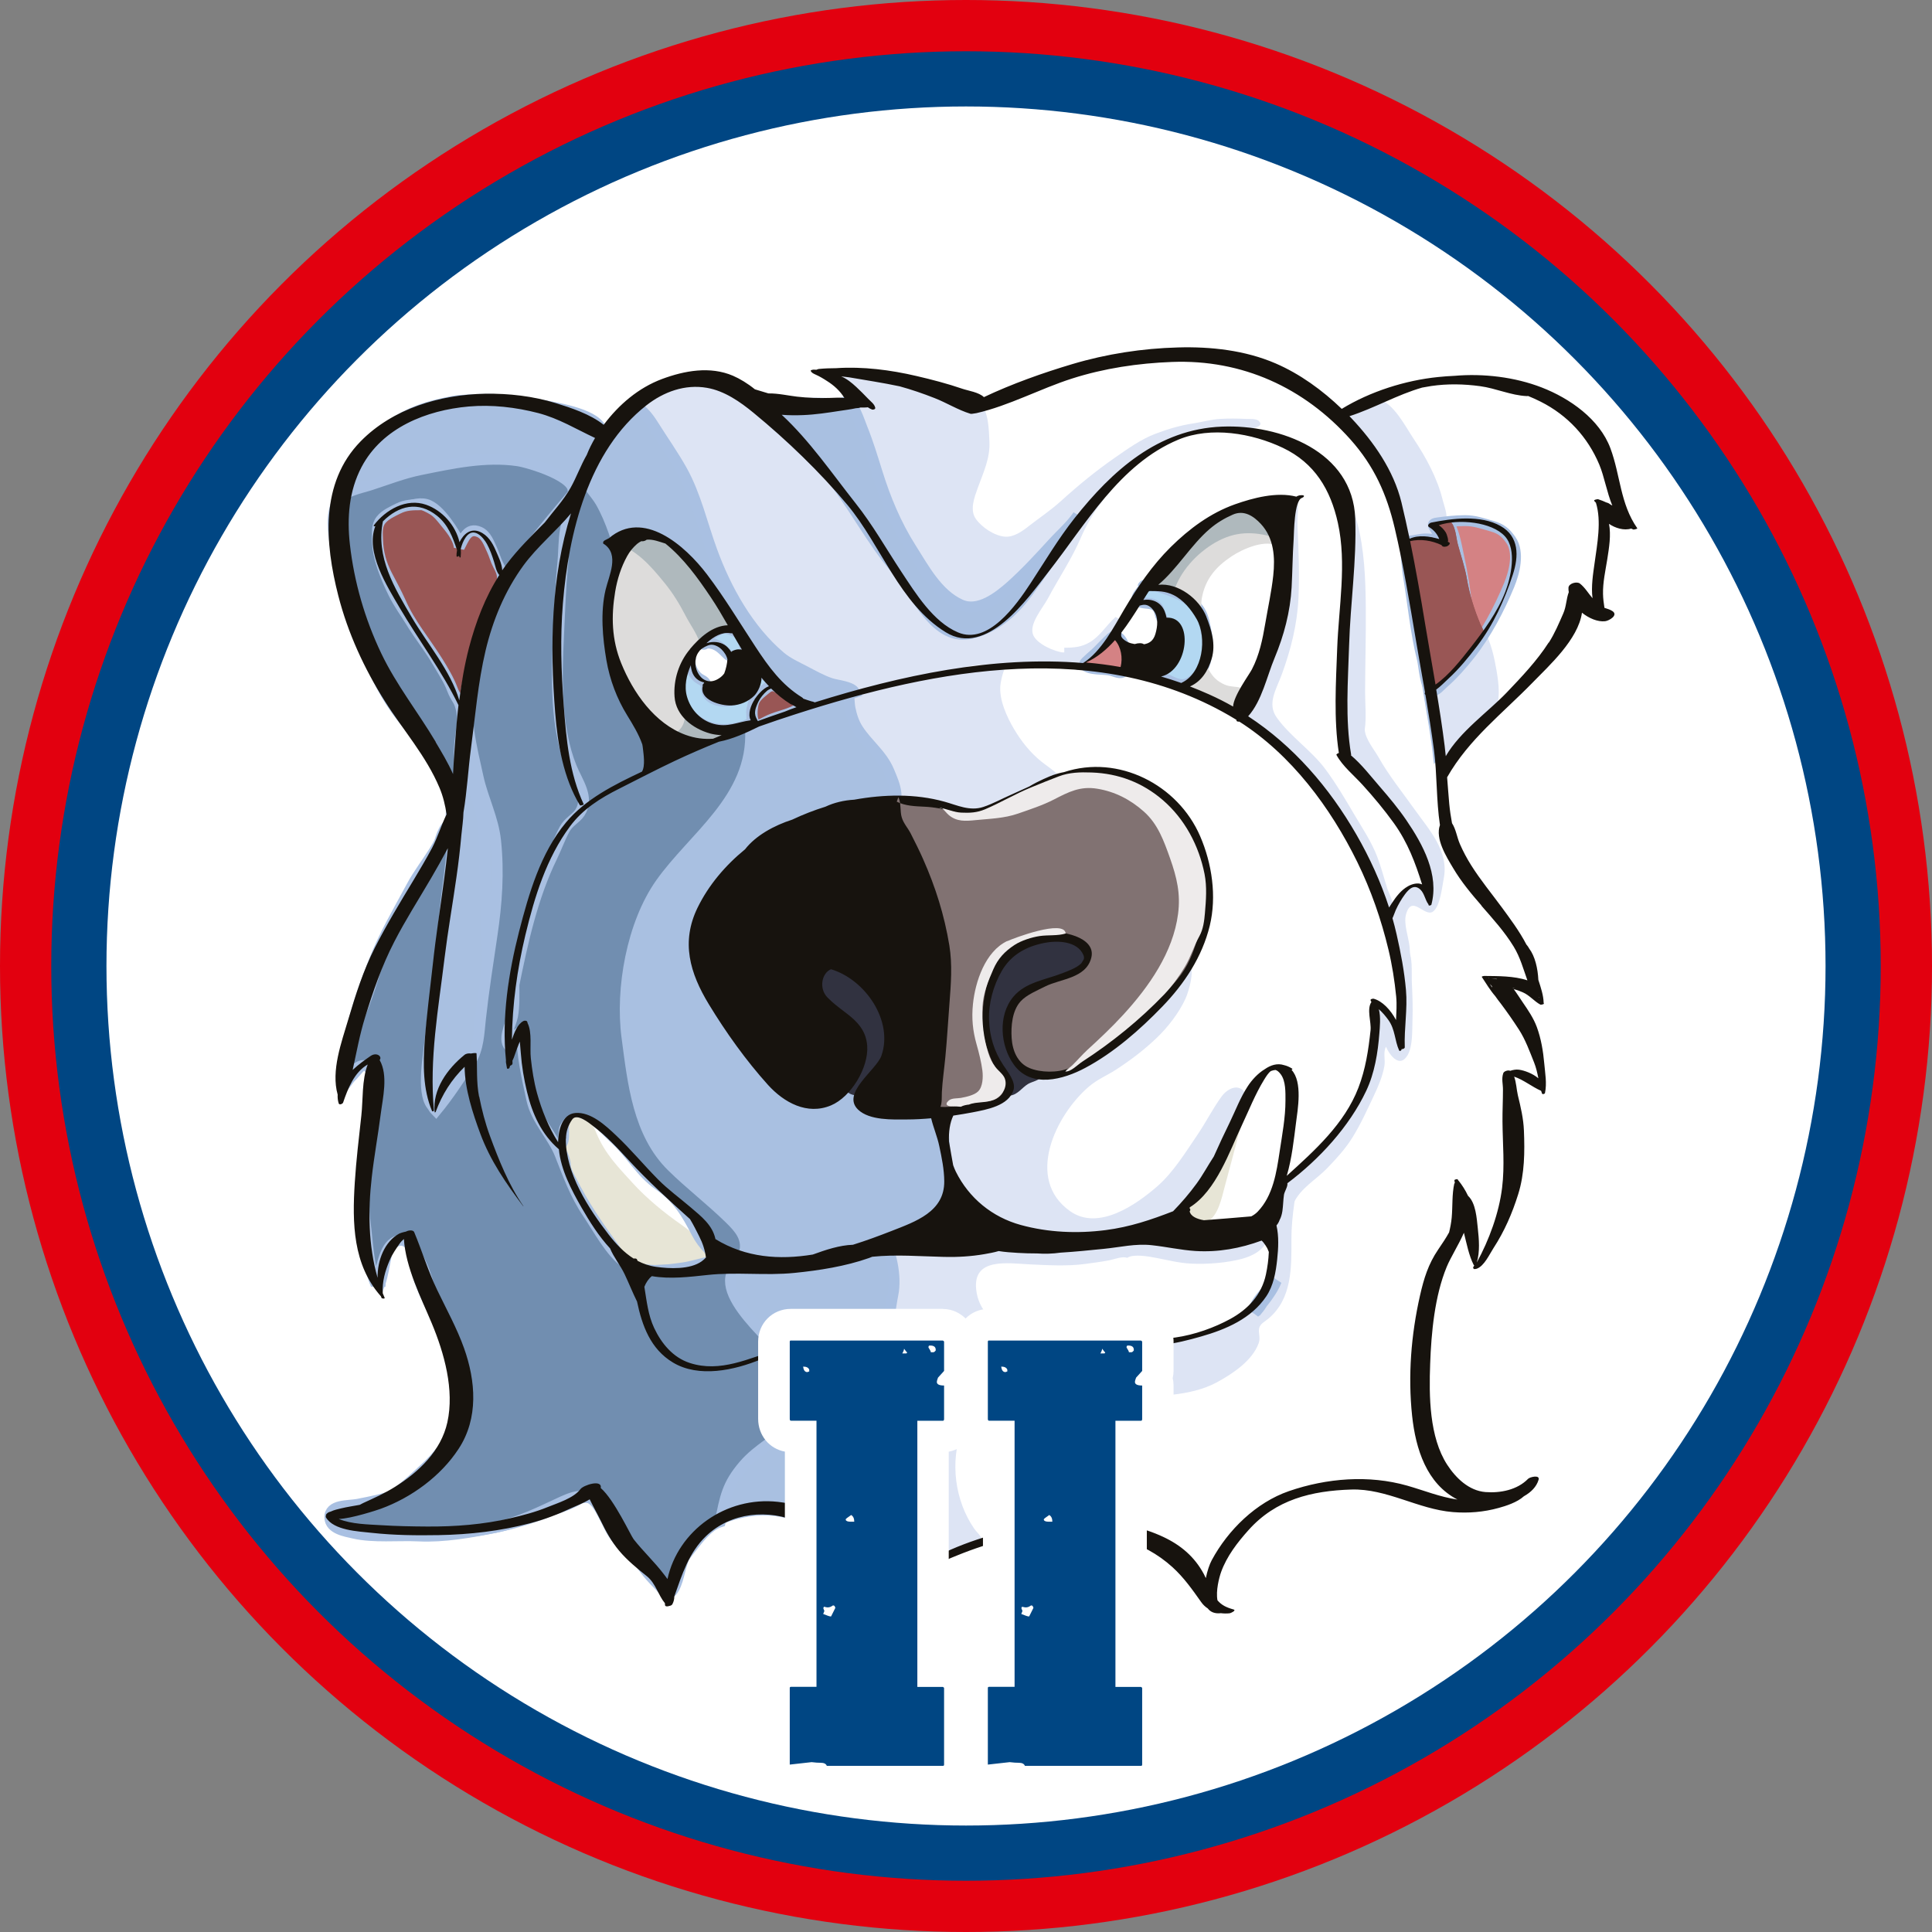 <?xml version="1.0" encoding="UTF-8"?>
<svg id="Ebene_1" data-name="Ebene 1" xmlns="http://www.w3.org/2000/svg" viewBox="0 0 245 245">
  <rect x="0" y="0" width="245" height="245" fill="#808080" stroke="none"/>
  <defs>
    <style>
      .cls-1 {
        fill: #17130e;
      }

      .cls-2 {
        fill: #e7e5d6;
      }

      .cls-3 {
        fill: #a9c0e1;
      }

      .cls-4 {
        fill: #fff;
      }

      .cls-5 {
        stroke: #dde4f4;
      }

      .cls-5, .cls-6 {
        fill: none;
        stroke-miterlimit: 2;
        stroke-width: 1.38px;
      }

      .cls-7 {
        fill: #718eb0;
      }

      .cls-8 {
        fill: #dddcdb;
      }

      .cls-9 {
        fill: #995655;
      }

      .cls-6 {
        stroke: #a9c0e2;
      }

      .cls-10 {
        fill: #004683;
      }

      .cls-11 {
        fill: #dde4f4;
      }

      .cls-12 {
        fill: #313240;
      }

      .cls-13 {
        fill: #afb9bd;
      }

      .cls-14 {
        fill: #d48284;
      }

      .cls-15 {
        fill: #eeebeb;
      }

      .cls-16 {
        fill: #b3d8f2;
      }

      .cls-17 {
        fill: #817272;
      }

      .cls-18 {
        fill: #e2000f;
      }
    </style>
  </defs>
  <circle class="cls-18" cx="122.5" cy="122.5" r="122.5"/>
  <circle class="cls-10" cx="122.5" cy="122.5" r="116"/>
  <circle class="cls-4" cx="122.5" cy="122.5" r="109"/>
  <g>
    <path class="cls-4" d="m148.95,155.51c-.17-.04-.34.02-.52-.03-.24-1.36,4.19-5.32,5.06-6.88,1.23-2.21,2.63-4.21,3.64-6.54.81-1.85,2.09-6.29,4.31-6.96,3.3-1,2.8,4.74,2.59,6.59-.42,3.79-.84,8.19-2.68,11.63-1.3,2.45-3.38,3.13-6.05,3.27-3.11.16-3.61-.75-5.97-2.04.13-.15.12-.3.16-.5"/>
    <path class="cls-4" d="m174.84,50.17c2.81-.69,5.48-1.93,8.53-1.93,3.78,0,8.01-.3,11.43,1.61,3.6,2.01,7.32,4.3,8.51,8.53.37,1.3,1.18,2.35,1.57,3.6.3.98.43,2.24.45,3.23-.98.15-1.72-.67-1.92.57-.22,1.4-.22,2.86-.42,4.27-.17,1.16-.42,2.36-.47,3.54-.06,1.24.22,2.39.15,3.61-.9-.12-1.84-.82-2.71-1.02-.11,1.69-1.36,3.46-2.19,4.9-1.02,1.78-2.16,3.45-3.44,5.07-.73.94-1.71,1.51-2.51,2.33-.61.63-1.19,1.23-1.96,1.66-.68-2.71-.75-5.75-1.42-8.42-.39-1.57-1.28-3.03-1.83-4.57-.78-2.15-1.55-4.25-2.09-6.48-.53-2.2-1.07-4.3-2.19-6.27-1.2-2.11-1.6-4.54-2.82-6.64-1.09-1.88-1.82-4.29-3.32-5.89-.33-.35-1.51-.98-1.44-1.53.08-.62,1.64-.98,2.12-1.07.43-.08.88,0,1.27-.22"/>
    <path class="cls-4" d="m141.93,80.1c-.07.13-.17.19-.29.19.61-.95,1.25-1.88,1.83-2.84.47-.77.77-1.3,1.74-1.15,2.03.32,2.72,2.89,2.03,4.61-.66,1.65-2.83,2.69-4.37,1.55-.45-.34-.96-1.17-1.13-1.7-.35-1.11.95-1.79,1.15-2.91"/>
    <path class="cls-4" d="m152.47,78.25c-.67-.74-.55-2.31-.34-3.2.33-1.43,1.1-2.55,2.12-3.56,1.34-1.33,3.09-2.48,4.98-2.65.69-.06,1.43-.11,2.09,0,.87.14,1.01.3.97,1.23-.11,2.35-.12,4.79-.42,7.14-.23,1.87-1.21,3.73-1.75,5.54-.46,1.54-.96,3.17-1.55,4.67-.33.84-.5,1.1-1.35.84-.75-.23-1.75-.5-2.43-.91-.62-.37-1.61-1.13-1.83-1.85-.29-.97.05-2.34,0-3.38-.05-1.08-.13-2.28-.39-3.32-.19-.76-.5-1.44-.5-2.23,0-.36.08-.75.08-1.13"/>
    <path class="cls-4" d="m123.91,50.89s-.19.05-.09.08c2.43.38,4.17-1.05,6.28-2.01,2.95-1.34,6.43-2.28,9.58-3.08,5.11-1.29,10.19-.43,15.51-.22,3.78.15,7.94,1.41,10.81,4.03,1.06.97,2.02,2.04,3.11,2.98.92.78,1.92,1.49,2.65,2.47.83,1.12,1.31,2.45,2.13,3.58.76,1.04,1.43,2.12,2,3.28,1.4,2.9,2.01,6.37,2.65,9.51.35,1.75.5,3.51.74,5.27.27,1.98,0,4.12.55,6.04.43,1.49,1.05,2.84,1.35,4.38.31,1.61.53,3.26.66,4.89.38,4.86.75,9.73,1.22,14.54.06.61.27,1.41-.51,1.69-.61.22-1.12-.76-1.51-1.41-1.49-2.48-2.88-4.94-4.51-7.33-1.69-2.47-3.76-4.42-4.24-7.52-.37-2.35-.17-4.83-.26-7.21-.09-2.24-.18-4.46-.24-6.7-.1-3.51-.25-6.86-.9-10.31-.63-3.36-.99-6.85-3.62-9.25-4.02-3.68-10.26-5.1-15.51-4.03-3.6.74-6.43,2.49-9.41,4.63-2.22,1.6-4.44,3.37-6.46,5.23-2.26,2.07-4.68,4.06-7.7,4.92-2.75.78-5.51,0-6.68-2.76-1.2-2.85.4-5.74,1.31-8.45.33-.98.71-2.15.55-3.2-.1-.69-.57-1.31-.63-2.02-.13-1.44,1.05-2.12,2.3-2.35,1.32-.24,2.39-.42,3.64-1.03,1.85-.9,3.55-1.96,5.57-2.48,1.89-.48,3.8-.88,5.69-1.36.98-.25,1.95-.46,2.96-.51.99-.05,1.87.3,2.83.33"/>
    <path class="cls-4" d="m131.39,75.59c.92-.48,1.46-1.79,1.91-2.68.83-1.62,1.41-3.4,2.19-5.05.73-1.55,1.76-3.03,2.79-4.37,2.15-2.79,4.76-4.51,7.58-6.52,2.5-1.77,5.48-2.68,8.53-2.71,5.55-.05,11.56,1.7,14.39,6.89,1.61,2.95,2.63,6.05,2.17,9.38-.44,3.21-.38,6.32-.54,9.53-.16,3-.16,6.01-.16,9.03,0,1.86-.29,3.99,0,5.8.27,1.66,1.52,2.75,2.63,3.92,1.91,2,3.54,4.16,5.07,6.46,1.83,2.76,2.83,5.61,3.06,8.84-.77-.53-1.81-.34-2.65-.01-.93.35-1.19,1.37-1.83,2.05-2.25-2-2.66-5.29-3.88-7.98-.89-1.97-1.64-3.87-2.94-5.63-1-1.35-2.04-2.71-3.09-4.02-2-2.48-4.17-4.93-7.04-6.43-.93-.49-1.98-.88-1.87-2.11.16-1.89,1.31-4.13,1.93-5.92,1.15-3.33,6.53-21.32-1.53-19.87-2.8.5-6.01,2.44-7.95,4.49-3,3.18-5.58,6.51-8,10.14-1.01,1.52-1.37,3.01-3.02,3.93-2.08,1.15-4.24,1.85-6.54.97-2.28-.88-4.28-2.19-3.06-4.87.67-1.47,1.58-3.14,2.74-4.28"/>
    <path class="cls-4" d="m126.4,84.45c1.52-.48,3.55-.4,5.23-.4,3,0,5.97.19,8.93.7,1.43.25,2.95.36,4.35.76,1.31.38,2.57,1,3.86,1.42,2.59.83,5.16,1.65,7.48,3.13,2.53,1.62,4.97,3.37,7.06,5.57,2.36,2.48,5.26,5.09,6.62,8.29.37.88.56,1.85.96,2.72.41.9,1.07,1.67,1.59,2.49.93,1.46,1.7,2.85,2.35,4.44,1.27,3.14,2.02,6.44,2.5,9.8.36,2.54.46,5.21.24,7.76-.02.23.08,1.23-.18,1.34-.36.15-.88-.98-1.03-1.21-.63-1-1.33-1.88-2.1-2.77.91,4.03-.29,9.13-2.39,12.68-1.41,2.39-3,4.36-4.93,6.36-.81.84-3.05,2.96-4.33,2.8-.33-.86.51-2.96.63-3.93.2-1.62.3-3.22.32-4.85.02-1.48.43-5.1-1.12-6.04-1.65-1-2.64,1.54-3.36,2.6-2.08,3.04-3.26,6.66-5.41,9.66-1.42,1.98-2.68,3.91-4.59,5.45-1.89,1.54-4.11,2.76-6.52,3.24-2.78.55-5.16-.12-7.83-.98-3.17-1.03-5.09-3.28-5.31-6.66-.46-7.06,7.42-10.93,11.67-15.27,3.25-3.32,6.05-6.99,8.63-10.8,1.83-2.7,2.98-6,3.3-9.26.35-3.57-1.1-6.27-2.99-9.17-2.22-3.4-4.89-5.73-9.07-6.05-4.02-.31-8.52,2.65-11.51-1.27-1.26-1.66-2.44-3.37-3.2-5.33-.51-1.32-1.43-2.47-1.38-3.94.03-1.24.66-2.5,1.45-3.46.57-.7.96-.74,1.83-.71,1.15.04,2.19.44,3.32.48,1.27.05,2.7-.11,3.94-.4"/>
    <path class="cls-4" d="m127.44,169.01c-.87.17-2.47-1.04-3.14-1.63-1.07-.93-1.73-2.27-1.69-3.7.06-2.34,2.63-4.36,4.75-4.75,1.44-.27,2.9-.16,4.34-.36,2.15-.29,4.16-.42,6.34-.34,4.96.17,9.92-.65,14.89-.65,1.85,0,3.84-.1,5.65-.46.85-.17,1.76-.89,2.51-.36,1.08.75,1.07,2.62.95,3.74-.27,2.53-.93,4.95-2.83,6.76-1.01.96-1.93,1.93-3.2,2.58-1.58.81-3.39,1.43-5.09,1.97-3.27,1.04-7.05,1.57-10.2-.06-1.15-.6-2.18-1.49-3.16-2.32-.7-.6-1.43-1.23-2.39-.89-.71.25-1.19.92-1.91,1.19-.99.38-2.19.4-3.24.32-1.2-.09-2.21-.5-3.22-1.11-.4-.24-.92-.79-1.37-.82"/>
    <path class="cls-4" d="m183.41,105.6c1.01,1.56,1.97,3.4,2.94,5.09,1.13,1.95,2.57,3.44,3.94,5.21,2.01,2.61,4.3,5.9,4.13,9.31-1.48-.21-2.85-.79-4.45-.68,2.61,4.13,5.64,7.9,5.29,13.05-.97-.66-2.87-1.38-4.08-1.3.45,5.38.52,10.92-.14,16.31-.32,2.58-1.54,6.18-3.76,7.78-1.56-1.64-.62-5.29-2.4-6.91.06,1.21.09,2.85-.36,3.96-.55,1.34-1.37,2.58-1.97,3.94-1.57,3.58-1.82,7.49-1.82,11.35s-.14,8.66,1.24,12.45c.76,2.08,2.94,3.11,3.82,5.02.08.18.3.42.41.58-1.47,1.47-3.8-.44-5.5-.71-2.9-.45-5.72-1.32-8.69-1.48-2.64-.14-5.75.48-8.24,1.21-2.38.7-4.4,1.64-6.15,3.42-2.3,2.35-3.01,5.56-4.65,8.19-1.13-.48-2.24-2.37-3.09-3.28-1.21-1.29-2.47-2.09-4.18-2.6-2.62-.79-5.11-1.36-7.81-1.63-2.47-.25-5.3.05-7.69.63-2.32.56-4.61.57-6.85,1.34-1.68.57-2.2.7-3.14-.99-1.94-3.49-3.13-7.61-2.22-11.62.81-3.58,3.17-6.66,6.67-7.75,1.46-.45,2.89-.66,4.39-.88,1.49-.22,2.85-.93,4.34-1.07,1.85-.17,1.9.96,3.14,1.95,1.17.93,2.8,1.13,4.24,1.06,2.93-.15,5.96-1.56,8.69-2.52,2.56-.9,5.5-1.87,7.67-3.55,1.91-1.48,1.36-3.86,2.56-5.75,1.63-2.57,2.12-5.01,2.27-8.03.12-2.42.97-4.98,2.15-7.15,1.14-2.1,3.24-3.69,4.76-5.54,1.58-1.94,2.06-4.33,3.05-6.57.75-1.69,2.46-3.07,2.52-4.97.04-1.35-.22-2.52.84-3.63,1.35-1.43,2.17-1.55,1.67-3.67-.55-2.33-.43-4.31-.06-6.66.22-1.38-.35-3.22.57-4.33,1.17-1.41,2.3-1.5,2.67-3.51.3-1.68.73-5.07,3.27-3.61,1.86,1.07,2.65,3.3,3.87,4.91,1.13,1.49,2.01,3.06,3.03,4.63.93,1.45,2.14,2.53,2.94,4.12.48.95,1.81,3.78,1.18,4.48"/>
    <path class="cls-4" d="m88.8,85.86c-3.02-1.26.51-7.67,3.76-4.48,1.53,1.5,1.57,5.05-.7,5.79-2.67.87-4.24-1.64-4.15-3.97"/>
    <path class="cls-4" d="m90.26,158.05c-3.2,1.06-7.49-3.63-9.48-5.57-1.51-1.47-2.87-3.35-4.21-4.97-.82-1-2.07-2.9-2.06-4.24.02-1.57,1.1-.82,2.06-.09,1.17.88,2.09,1.79,3.06,2.91,2.51,2.92,5.38,5.31,8.08,7.96.92.9,3.6,5.53.36,4.25"/>
    <path class="cls-2" d="m81.29,161.31c-1.7-1.4-3.55-2.71-4.82-4.53-.92-1.31-1.59-2.8-2.44-4.15-1.83-2.9-2.97-5.47-2.93-8.93.01-1.2.67-2.68,2.11-2.53,1.39.15,1.98,1.46,2.46,2.61,1.07,2.55,2.71,4.21,4.55,6.23,1.79,1.97,4.03,3.8,6.2,5.31,1.33.93,5.69,4.34,2.46,5.62-1.37.55-3.49.5-4.95.36-.73-.07-2.69.15-3.22-.26"/>
    <path class="cls-2" d="m150.47,154.99c-1.81-.36.74-3.21,1.18-3.77,1.16-1.47,2.53-3.13,3.35-4.8.89-1.8,1.84-3.71,2.61-5.56.58-1.38.81-2.79,1.97-3.78.04,1.09-.63,2.26-1.1,3.19-.6,1.19-1.13,2.47-1.46,3.77-.56,2.21-1.17,4.39-1.75,6.59-.34,1.3-.8,3.46-2.03,4.2-.69.42-2.53.68-2.95-.26"/>
    <path class="cls-11" d="m159.63,53.39c.46.4.08.66-.32.8-1.05.35-2.41,0-3.51.06-.84.04-1.69.25-2.52.36-.87.12-1.76.14-2.61.33-1.98.45-4.2,1.5-5.78,2.78-2.72,2.19-5.35,4.55-7.69,7.15-2.37,2.65-4.05,5.98-6.02,8.92-1.08,1.62-2.28,3.35-3.84,4.53-2.04,1.55-4.21,2.93-6.85,1.83-2.07-.87-3.73-3.07-4.91-4.89-1.46-2.24-2.9-4.42-4.24-6.73-1.07-1.82-2.41-3.45-3.6-5.17-.69-.99-1.42-1.87-2.22-2.77-.72-.81-1.39-1.8-2.22-2.51-1.61-1.39-2.94-2.98-4.43-4.48-.56-.56-1.13-1.17-1.71-1.71-.27-.25-.7-.45-.85-.8-.03-.08-.05-.17-.05-.27.29-.04.52.09.8.17.67.19,1.39.33,2.09.36,1.05.05,2.16.06,3.2.05,1.49-.02,2.88-.24,4.33-.63.39-.11,1.85-.05,1.81-.49-.03-.24-.98-.81-1.17-.95-.45-.33-.91-.63-1.35-.97-.37-.29-1.17-.69-.43-.95.27-.1.67,0,.96-.01.45-.02.89-.11,1.34-.16.97-.11,1.83.19,2.79.27,1.24.1,2.57.08,3.77.53,1.97.74,4.01,1.28,6.05,1.86,1.22.35,2.69.29,3.74,1.13,1.2.96,1.21,3.6,1.28,4.95.11,2.13-.77,3.93-1.46,5.85-.44,1.23-1.08,2.83-.25,3.99.77,1.08,2.39,2.16,3.73,2.24,1.08.06,2.13-.68,2.94-1.32,1.37-1.07,2.82-2.03,4.11-3.2,2.11-1.92,4.39-3.79,6.73-5.42,1.66-1.15,3.34-2.38,5.22-3.1,1.61-.61,3.17-1.08,4.86-1.33,1.14-.18,2.27-.51,3.42-.57,1.07-.06,2.13-.05,3.2,0,.45.02,1.3-.06,1.67.26"/>
    <path class="cls-11" d="m139.77,62.66c.82-.83,1.84-1.31,2.69-2.1-2.22,2.07-4.22,4.87-5.41,7.66-1.15,2.68-2.83,5.16-4.18,7.7-.64,1.2-2.45,3.25-1.84,4.63.49,1.12,2.67,2.09,3.84,2.2.67.06,1.36-.32,2,.16.72.54.44,1.16-.36,1.37-1.34.36-3.48.06-4.84.07-3.1.01-6.55-.43-9.52.31-3.9.97-7.94,2-11.9,2.71-3.71.66-7.04,2.32-10.52-.45-1.6-1.28-2.81-3.32-4.04-4.92-1.16-1.51-2.43-2.94-3.59-4.45-1.22-1.57-1.87-3.51-3.11-5.09-1.02-1.29-2.35-2.18-3.61-3.18-1.8-1.43-3.65-2.67-6.04-1.57-2.49,1.15-2.23,5.64-2.34,7.86-.17,3.41-.13,6.81.98,10.04,1.04,3.02,2.41,5.76,3.58,8.68.6,1.51.94,2.99-.59,4.04-1.04.71-2.45,1.3-3.61,1.91-1.09.58-2.52,1.14-3.45,1.94-1.53-.98-1.96-5.39-2.25-7-.36-2-.92-3.96-1.18-5.98-.26-2.04-.11-4.16-.11-6.22,0-6.15,1.23-12.43,2.71-18.39.28-1.12.37-2.23.73-3.3.26-.77.98-1.68,1.16-2.4l.13.03c.82-1.3,1.53-3.31,2.63-4.72,1.2-1.55,3.2-3.2,4.82-4.27,2.22-1.47,4.89-2.56,7.63-2.11,2.98.49,4.66,1.65,6.72,3.73,3.45,3.48,7.42,6.91,10.26,10.92,2.14,3.02,4.07,6.08,6.01,9.27.87,1.43,1.9,2.76,2.82,4.18.75,1.16,1.84,2.39,2.96,3.2.99.72,2.53,1.58,3.75,1.53,1.22-.05,2.26-.84,3.25-1.48,1.2-.77,2.45-1.25,3.36-2.44.88-1.14,1.35-2.5,2.29-3.63,2.79-3.37,5.06-7.32,8.18-10.45"/>
    <path class="cls-11" d="m76.81,54.67c-1.62,4.09-3.23,8.04-6.45,11.08-1.43,1.35-2.91,2.81-4.09,4.38-.77,1.03-1.35,2.49-2.43,3.24-.33-.73-.34-1.53-.68-2.26-.37-.8-.9-1.68-1.43-2.36-1.27-1.64-3.05-1.14-3.62.79.08-2.55-2.88-5.59-5.47-5.42-1.41.09-3.3.74-4.16,1.93-.95,1.32-.89,2.66-.65,4.25.25,1.65,1.18,3.31,2.02,4.79.85,1.49,1.56,3.06,2.5,4.47,1.87,2.8,3.71,5.58,5.23,8.54.92,1.8.99,3.35.91,5.36-.09,2.03.22,5.5-.95,7.24-2.73-5.94-6.28-11.61-9.88-17.07-3.69-5.6-4.27-12.36-4.27-18.88,0-7.82,6.85-12.2,13.72-13.78,1.88-.43,3.31-.13,5.18-.02,2.05.12,4.06.16,6.07.7,2.12.56,4.13.97,6.13,1.85.66.29,2.2,1.2,2.52,1.27"/>
    <path class="cls-6" d="m76.81,54.67c-1.62,4.09-3.23,8.04-6.45,11.08-1.43,1.35-2.91,2.81-4.09,4.38-.77,1.03-1.35,2.49-2.43,3.24-.33-.73-.34-1.53-.68-2.26-.37-.8-.9-1.68-1.43-2.36-1.27-1.64-3.05-1.14-3.62.79.08-2.55-2.88-5.59-5.47-5.42-1.41.09-3.3.74-4.16,1.93-.95,1.32-.89,2.66-.65,4.25.25,1.65,1.18,3.31,2.02,4.79.85,1.49,1.56,3.06,2.5,4.47,1.87,2.8,3.71,5.58,5.23,8.54.92,1.8.99,3.35.91,5.36-.09,2.03.22,5.5-.95,7.24-2.73-5.94-6.28-11.61-9.88-17.07-3.69-5.6-4.27-12.36-4.27-18.88,0-7.82,6.85-12.2,13.72-13.78,1.88-.43,3.31-.13,5.18-.02,2.05.12,4.06.16,6.07.7,2.12.56,4.13.97,6.13,1.85.66.29,2.2,1.2,2.52,1.27"/>
    <path class="cls-11" d="m73.09,63.21c-.96,4.31-1.9,8.55-2.36,12.99-.31,3.01-.07,6.24.09,9.27.16,3.12.2,6.41.89,9.45.32,1.42.45,2.85.75,4.27.26,1.25.99,2.04,1.5,3.18-.66.58-1.09,1.26-1.59,1.98-.7.98-1.53,1.88-2.19,2.9-1.58,2.45-2.66,5.64-3.29,8.47-.64,2.85-1.42,5.58-1.9,8.47-.4,2.4-.53,4.62-.53,7.06,0,.93-.04,1.88.01,2.8.83-.28,1.09-2.86,1.8-3.63.71.58.29,3.15.52,4.1.33,1.39.45,2.79.82,4.16.54,1.97,1.13,4.11,2.38,5.74.82,1.06,2.28,2.89,1.48,4.36-.68,1.26-3.15.83-4.3.62-1.08-.19-1.98-.72-2.92-1.05-.8-.28-1.12-.15-1.53-1.02-.4-.86-.6-1.98-.93-2.9-.92-2.58-1.72-5.09-2.27-7.79-.11-.54-.07-2.04-.89-1.93-.6.08-1.03,1.57-1.34,2.01-.44.63-.98,1.1-1.41,1.72-.35.51-.67,1.71-1.42,1.62-.32-1.43-.2-3.22-.2-4.69,0-2.41-.4-4.89,0-7.26.54-3.16,1.02-6.32,1.48-9.5.37-2.53.22-5.09.59-7.61.43-2.88,1.39-5.79,1.48-8.71.03-1.04.16-1.82.37-2.81.69-3.34.77-6.72,1.29-10.08.31-1.98,1-3.88,1.43-5.83.36-1.61.59-3.25,1.07-4.82.48-1.58.82-2.96,1.57-4.45,1.46-2.9,3.51-5.28,5.56-7.7,1.02-1.2,2.36-2.95,3.98-3.2"/>
    <path class="cls-6" d="m73.09,63.21c-.96,4.31-1.9,8.55-2.36,12.99-.31,3.01-.07,6.24.09,9.27.16,3.12.2,6.41.89,9.45.32,1.42.45,2.85.75,4.27.26,1.25.99,2.04,1.5,3.18-.66.58-1.09,1.26-1.59,1.98-.7.98-1.53,1.88-2.19,2.9-1.58,2.45-2.66,5.64-3.29,8.47-.64,2.85-1.42,5.58-1.9,8.47-.4,2.4-.53,4.62-.53,7.06,0,.93-.04,1.88.01,2.8.83-.28,1.09-2.86,1.8-3.63.71.58.29,3.15.52,4.1.33,1.39.45,2.79.82,4.16.54,1.97,1.13,4.11,2.38,5.74.82,1.06,2.28,2.89,1.48,4.36-.68,1.26-3.15.83-4.3.62-1.08-.19-1.98-.72-2.92-1.05-.8-.28-1.12-.15-1.53-1.02-.4-.86-.6-1.98-.93-2.9-.92-2.58-1.72-5.09-2.27-7.79-.11-.54-.07-2.04-.89-1.93-.6.08-1.03,1.57-1.34,2.01-.44.63-.98,1.1-1.41,1.72-.35.51-.67,1.71-1.42,1.62-.32-1.43-.2-3.22-.2-4.69,0-2.41-.4-4.89,0-7.26.54-3.16,1.02-6.32,1.48-9.5.37-2.53.22-5.09.59-7.61.43-2.88,1.39-5.79,1.48-8.71.03-1.04.16-1.82.37-2.81.69-3.34.77-6.72,1.29-10.08.31-1.98,1-3.88,1.43-5.83.36-1.61.59-3.25,1.07-4.82.48-1.58.82-2.96,1.57-4.45,1.46-2.9,3.51-5.28,5.56-7.7,1.02-1.2,2.36-2.95,3.98-3.2"/>
    <path class="cls-11" d="m56.74,104.72c-.69.6-1.09,2.47-1.45,3.46-.51,1.35-1.25,2.4-2,3.61-1.97,3.17-4.05,6.33-5.61,9.72-1.38,2.99-2.25,6.15-3.2,9.29-.64,2.1-1.29,4.86-1.07,7.07,1.08-.87,1.77-3.39,3.52-3.47,1.14-.05.46,1.67.37,2.46-.27,2.26-.48,4.54-.71,6.81-.23,2.35-.74,4.85-.75,7.2,0,1.78.46,3.52.64,5.28.24,2.36.46,4.95,1.71,6.98.1-1.9.09-5.09,1.93-6.17,2.2-1.3,2.6,2.45,3.08,3.99,1.5,4.79,4.09,9.31,4.66,14.36.42,3.69.16,8.03-2.4,10.93-1.2,1.36-3.01,1.79-4.45,2.86-1.51,1.11-2.72,1.8-4.5,2.23-.79.19-4.32.39-4.11,1.52.23,1.27,3.86,1.14,4.73,1.18,1.62.07,3.22-.05,4.79-.18,1.07-.09,2.05.22,3.11.27.93.05,2.03-.09,3-.18,2.14-.2,4.51-.33,6.62-.93.23-.86,2.7-.9,3.47-1.07,2.05-.45,4.47-1.11,6.15-2.44.92-.72,1-.9,1.93.05.8.82,1.16,1.52,1.48,2.57.41,1.37,1.2,3.1,2.18,4.16.92-.33,1.38-1.6,1.7-2.43,1.03-2.59,2.09-5.17,2.67-7.9.44-2.1.5-4.16.63-6.29.08-1.45.43-2.9.34-4.36-.09-1.63-.31-3.27-1.36-4.57-2.91-3.61-3.17-8.62-5.88-12.33-2.11-2.89-3.96-5.56-5.59-8.83-1.23-2.47-4.04-3.36-6.7-3.62-.64-.06-1.79.45-2.27.28-.56-.19-1.01-1.3-1.21-1.82-.49-1.28-.95-2.61-1.45-3.91-.42-1.09-.5-2.11-.61-3.25-.07-.71-.21-2.15-.89-2.59-1.34-.86-3.29,4.8-4.36,5.65-.66-.92.03-2.76.07-3.81.06-1.39-.06-2.79,0-4.18.08-1.81.21-3.62.39-5.43.19-1.88.02-3.78.36-5.63.78-4.21,1.58-8.45,1.81-12.73.04-.72.19-1.56.07-2.29-.11-.66-.51-1.06-.73-1.54"/>
    <path class="cls-6" d="m56.74,104.72c-.69.6-1.09,2.47-1.45,3.46-.51,1.35-1.25,2.4-2,3.61-1.97,3.17-4.05,6.33-5.61,9.72-1.38,2.99-2.25,6.15-3.2,9.29-.64,2.1-1.29,4.86-1.07,7.07,1.08-.87,1.77-3.39,3.52-3.47,1.14-.05.46,1.67.37,2.46-.27,2.26-.48,4.54-.71,6.81-.23,2.35-.74,4.85-.75,7.2,0,1.78.46,3.52.64,5.28.24,2.36.46,4.95,1.71,6.98.1-1.9.09-5.09,1.93-6.17,2.2-1.3,2.6,2.45,3.08,3.99,1.5,4.79,4.09,9.31,4.66,14.36.42,3.69.16,8.03-2.4,10.93-1.2,1.36-3.01,1.79-4.45,2.86-1.51,1.11-2.72,1.8-4.5,2.23-.79.19-4.32.39-4.11,1.52.23,1.27,3.86,1.14,4.73,1.18,1.62.07,3.22-.05,4.79-.18,1.07-.09,2.05.22,3.11.27.93.05,2.03-.09,3-.18,2.14-.2,4.51-.33,6.62-.93.23-.86,2.7-.9,3.47-1.07,2.05-.45,4.47-1.11,6.15-2.44.92-.72,1-.9,1.93.05.8.82,1.16,1.52,1.48,2.57.41,1.37,1.2,3.1,2.18,4.16.92-.33,1.38-1.6,1.7-2.43,1.03-2.59,2.09-5.17,2.67-7.9.44-2.1.5-4.16.63-6.29.08-1.45.43-2.9.34-4.36-.09-1.63-.31-3.27-1.36-4.57-2.91-3.61-3.17-8.62-5.88-12.33-2.11-2.89-3.96-5.56-5.59-8.83-1.23-2.47-4.04-3.36-6.7-3.62-.64-.06-1.79.45-2.27.28-.56-.19-1.01-1.3-1.21-1.82-.49-1.28-.95-2.61-1.45-3.91-.42-1.09-.5-2.11-.61-3.25-.07-.71-.21-2.15-.89-2.59-1.34-.86-3.29,4.8-4.36,5.65-.66-.92.03-2.76.07-3.81.06-1.39-.06-2.79,0-4.18.08-1.81.21-3.62.39-5.43.19-1.88.02-3.78.36-5.63.78-4.21,1.58-8.45,1.81-12.73.04-.72.19-1.56.07-2.29-.11-.66-.51-1.06-.73-1.54"/>
    <path class="cls-11" d="m161.03,153.6c-.42-.54.91-3.2,1.52-3.84.44-.46,2.21-1.81,2.74-1.59.12.75-.38,1.51-.62,2.16-.26.7-.44,1.51-.54,2.27-.21,1.48-.37,3.05-.36,4.54,0,3.59.1,7.52-2.91,10.07-.42.36-1.04.64-1.18,1.2-.15.61.2,1.2-.07,1.93-.81,2.23-3.32,3.88-5.31,4.96-3.48,1.87-7.89,1.67-11.72,2.02-2.31.21-4.64.12-6.89.36-4.38.48-11.68-1.83-13.69,3.52-1.56,4.16-.93,9.07,1.54,12.65.35.51,1.01.96.97,1.62-1.7.77-3.35,1.62-5.07,2.35-1.94.83-3.49,1.82-4.45,3.73-.5.99-.95,2.49-2.18,1.57-1.67-1.25-3.24-3.19-4.63-4.75-1.72-1.93-3.07-3.39-5.48-4.43-1.81-.78-3.65-1.86-5.59-2.26-3.07-.64-6.71,1.29-9.01,3.16-1.1.89-1.68,2.21-2.09,3.55-.27.87-.2,2.66-1.02,3.25-.94.67-1.7-.88-2.25-1.5-.59-.67-1.28-1.19-1.89-1.77-.47-.44-1.15-1.01-1.41-1.61-.58-1.37.24-3.12.57-4.45,1.01-4.03,2.19-8.08,3.11-12.1.45-1.99.52-3.53-.2-5.41-.54-1.42-1.26-2.77-1.84-4.18-.69-1.71-.87-3.45-.89-5.29-.02-1.9.32-3.97,2.71-4.18,1.52-.13,3.05.77,4.74.35.73-.18,5.56-2.84,4.76-.52,1.01.08,1.69-.46,2.62-.72,1.25-.34,2.45.28,3.68.35,2.32.12,4.82-.59,7.02-1.16,1.83-.48,3.52-1.22,5.43-1.41,2.36-.22,4.72-.29,7.08-.34,2.6-.05,5.16-.56,7.75-.64,2.09-.06,4.15.38,6.25.27,1.73-.09,3.42-.12,5.17-.27,3.65-.33,7.51-1.15,11.18-1,1.68.07,3.39.42,5.07.21,1.27-.16,2.57-.44,3.86-.39,1.24.05,3.69-.71,3.18,1.27-.35,1.38-1.91,2.13-3.18,2.48-1.93.52-4.45.71-6.46.61-1.53-.07-2.97-.45-4.45-.73-.9-.17-2.86-.54-3.66,0-.62-.24-1.61.18-2.27.31-1.01.19-2.01.32-3.05.46-2.26.31-4.84.16-7.13.05-2.68-.13-7.13-.88-6.7,3.18.29,2.76,2.28,4.4,4.69,5.38-.82.51-2.96-.21-3.94-.16-1.59.08-2.34.72-3.72,1.52-.86-2.16-2.07-3.81-4.66-3.27-.78.16-1.66.53-2.29,1.07-.51.44-1.63,1.29-1.82,1.92-1.86-1.79-6.37-.41-8.52.1-3,.71-6.02,1.24-8.9,2.43-1.82.75-3.93,1.12-5.91,1.11-2.08,0-3.28-1.02-5.02-2.08-.07.04-.15.07-.24.09.13.24.34.47.59.62-.02.01-.04.03-.06.04,0,0,0,0,0-.01,0,.31.13.6.36.79.67-.39.28-1.12-.17-1.52,1.25.44,2.34,1.32,3.63,1.67,1.29.34,3.04.15,4.36.02,1.46-.14,2.77-.8,4.18-1.27,1.5-.51,3.1-.81,4.62-1.25,3.08-.89,6.69-1.94,9.91-1.28,1.09.23.97.66,1.84-.29.49-.53,1.04-.91,1.7-1.3,1.06-.62,3.05-1.14,4.28-.62,1.1.46,1.67,2.11,2.83,2.21.63.05,1.24-.26,1.89-.3.79-.04,1.58.04,2.37,0,1.42-.08,2.81-.16,4.26,0,1.43.16,2.69.57,4.16.46-.53-.32-1.55-1.17-1.25-1.92.22-.53,1.51-.87,2.03-.99,2.24-.56,3.82.29,5.52,1.46,1.06.73,2.52,1.33,3.72,1.8,2.01.78,4.36.16,6.38-.26,1.32-.28,2.45-.88,3.7-1.47,1.68-.8,3.66-1.31,5.21-2.34,1.96-1.3,1.73-3.02,1.52-5.09-.07-.66-.24-1.37-.09-2,.13-.55.64-1,.73-1.54.21-1.34-.95-2.76-.37-4.09"/>
    <path class="cls-6" d="m159.3,166.23c.64-.84,1.29-1.65,1.89-2.52-.76.57-1.87,1.79-2.15,2.69.99-.99,2.32-2.69,2.81-3.97-.99.97-2.39,2.6-2.63,3.97.79-.94,1.55-2.27,2.09-3.37-.99.7-1.78,2.22-2.17,3.37.73-.52,1.57-2.29,1.96-3.17-.71.69-1.42,1.44-1.9,2.35.02.12.08.12.19,0"/>
    <path class="cls-11" d="m127.87,84.1c-.51.33-.91,1.98-1,2.71-.23,1.85.81,4.11,1.73,5.66.93,1.56,2.05,2.97,3.45,4.1.68.55,1.5,1.05,2.09,1.67,0,0,0-.02,0-.01-.02.04-.01.17-.01.22-.9.22-1.79.97-2.6,1.47-.89.54-1.83.92-2.77,1.36-2.85,1.36-6,1.92-9.17,1.91-2.49,0-4.84-.91-7.34-.91-2.19,0-4.34.02-6.45.64-4.8,1.4-9.07,4.16-12.73,7.54-.69.64-1.56,1.21-2.11,1.97-.5.69-.61,1.52-1,2.29-1.31,2.57-2.19,4.7-1.36,7.72.85,3.12,2.56,6.22,4.39,8.9.93,1.37,2.26,2.49,3.34,3.75,1.01,1.18,2.01,2.34,3.2,3.34.55.46,1.2,1.16,1.9,1.39.58.18,1.39.01,1.89.05.38-.16.91-.62,1.18-1,.54-.77.6-1.05,1.56-1.34.73-.22,1.46-.24,2.18,0,1.22.41.86.76.89,1.71.05,1.87,3.75,1.54,5.11,1.38.71-.08,1.41-.28,2.16-.39,1.35-.18,2.56.07,3.93.11.98.03,1.82-.27,2.72-.36.76-.08,1.43.1,2.18.09,2.22-.03,3.02-1.41,4.64-2.72,1.31-1.07,3.02-.42,4.45-1.07,2.86-1.29,5.43-3.37,7.75-5.57,2.15-2.04,4.67-3.83,6.57-6.11.69-.83,1.12-1.94,1.95-2.62,1.14.58.14,3.8-.25,4.65-.82,1.8-2.25,3.65-3.68,5.01-1.61,1.54-3.35,2.84-5.13,4-1.15.75-2.36,1.22-3.45,2.16-4.19,3.58-8.15,11.71-2.38,15.79,3.6,2.55,8.41-.84,11.09-3.18,1.99-1.74,3.6-4.35,5.07-6.52,1.07-1.57,1.97-3.38,3.09-4.89.51-.69,1.52-1.39,2.37-.95,1.01.52.39,1.43.07,2.21-.74,1.82-1.34,3.67-2.16,5.47-1.21,2.69-3.14,5.27-5.09,7.5-1.08,1.24-2.15,2.4-3.72,3-2.54.97-5.14,1.02-7.8,1.01-3.01,0-5.88.63-8.91.28-2.79-.32-5.74-1.72-8.57-1.39-1.52.18-2.95.77-4.43,1.14-1.45.36-2.95.56-4.43.7-1.14.11-2.27.25-3.38.54-1.43.38-2.69,1.17-4.11,1.56-1.23.33-2.63.18-3.89.17-1.41,0-2.78.2-4.18.28-1.7.09-3.85.02-5.24-1.09-2-1.6-2.79-4.5-4.84-6.18-3.64-2.98-6.72-6.67-10.08-9.99-1.02-1-2.83-2.53-4.25-1.53-.71.5-.74,1.32-.74,2.07,0,.68.18,2.01-.75,1.55-.81-.4-1.31-2.54-1.71-3.28-1.06-1.96-1.42-3.89-1.64-6.11-.09-.93.01-4.91-1.18-5.45-.94-.43-1.24,2.61-1.39,3.37-.74-.53-.57-3.24-.53-4.08.12-2.46.35-5.02.73-7.45.67-4.25,2.63-8.14,3.7-12.29,1.81-6.96,9.68-11.04,15.72-13.7,2.64-1.16,5.25-2.16,7.93-3.16,2.87-1.07,6.09-1.61,8.81-2.98,0,0-.01,0-.01,0,1.11.21,2.39-.79,3.39-1.25,2.69-1.23,5.27-1.55,8.16-2.07,3.42-.6,6.83-1.69,10.28-2,1.23-.11,2.47-.21,3.69-.38.35-.05,1.59-.35,1.47-.07"/>
    <path class="cls-11" d="m169.57,52.37c1.01.6,1.85,1.69,2.54,2.65.92,1.28,1.98,2.64,2.63,4.09.74,1.63,1.4,3.35,2.09,5,.63,1.5.92,3.21,1.57,4.68.33-1.13,4.38-.38,5.3-.17-.63-.59-1.19-1.3-1.88-1.84.34-.69,1.25-.25,1.55-.86.26-.53-.3-2.02-.43-2.55-.66-2.7-2.12-5.4-3.66-7.7-1.05-1.56-2.58-4.65-4.54-5.04-1.46-.29-3.63,1.22-4.85,2-.14-.03.01-.08.03-.17"/>
    <path class="cls-6" d="m178.38,70.29c1.1,5.62,1.85,11.37,2.71,16.92.48,3.09,1.08,6.09,1.38,9.16.03.34.16.69,0,.82"/>
    <path class="cls-11" d="m183.2,97.25c.84-.99,1.85-2.36,2.91-3.36,1.1-1.04,2.35-2.26,3.25-3.46,1.04-1.4.69-3.8.41-5.45-.3-1.72-.67-3.39-1.49-4.89-.6.44-1,1.6-1.52,2.24-.62.76-1.24,1.49-1.82,2.29-.4.55-.82.91-1.37,1.29-.41.28-1.36.68-1.64,1.09-.48.72.18,1.85.39,2.64.3,1.13.42,2.36.5,3.52.07,1.01.11,2.01.2,3.02.04.43.14,1.74.18,1.71"/>
    <path class="cls-11" d="m168.66,59.57c1.9,1.36,2.84,4.47,3.43,6.63.94,3.46,1.08,7.33,1.11,10.9.03,3.53-.08,7.12-.09,10.65,0,1.5.18,3.29-.04,4.71,0,0,0,0,0,0v.1c.06,1.14,1.19,2.49,1.77,3.51,1.27,2.26,2.98,4.37,4.47,6.47,1.93,2.71,4.46,5.38,3.77,8.88-.2,1-.44,3.52-1.36,4.18-1.08.77-2.71-2.3-3.43.39-.31,1.16.34,2.88.46,4.08.17,1.72,0,3.61-.27,5.27-.11.67-.16,1.79-.64,2.28-.7-.59-.54-1.73-.66-2.55-.14-1.03-.35-2.05-.52-3.07-.27-1.52-.33-3.23-.82-4.61,0,.01,0,0,0,0,0,0,0,0,0,.01-.19-1.24,1.49-2.92,2.11-3.87.43-.66.66-1.15,1.52-1.35.68-.15,1.25.62,1.61.14.47-.63-.53-2.02-.78-2.59-.61-1.41-1.37-2.68-2.11-4.05-1.56-2.86-3.8-4.74-5.99-7.08-2.14-2.29-2.17-5.8-2.18-8.79,0-3.75.36-7.64.64-11.38.47-6.31.67-12.43-1.66-18.4-.09-.22-.22-.38-.25-.65"/>
    <path class="cls-11" d="m164.3,62.93c-1.79,2.24-2,5.3-2,8.09,0,3.41-.11,6.37-1.16,9.63-.83,2.58-1.55,5.18-2.73,7.62-.33.68-.56,1.98-1.12,2.42,1.24.8,2.4,2.12,3.66,3.02,1.61,1.15,2.95,2.46,4.34,3.84,2.07,2.05,3.47,4.68,5.18,7.02,1.68,2.29,2.9,5.03,4.02,7.63.28.65,1.07,4.14,1.91,2.79.42-.67-.24-1.59-.46-2.27-.43-1.35-.78-2.74-1.29-4.07-.72-1.89-1.88-3.62-2.91-5.36-1.13-1.92-2.32-3.94-3.65-5.73-1.8-2.42-4.44-4.13-6.18-6.56-1.28-1.79-.04-3.61.66-5.54,1.13-3.09,1.94-6.31,2.09-9.61.14-2.99.02-6.04-.12-9.02-.06-1.21.17-2.65,0-3.8-.13-.02-.3-.04-.44-.01"/>
    <path class="cls-5" d="m134.96,82.83c1.22,0,2.4-.07,3.63-.82,1.41-.85,2.17-2.2,3.34-3.26-.18.95-1.17,1.99-1.71,2.81-.52.78-.94,1.3-1.72,1.81-1.22.81-3.07,1.24-3.45-.64"/>
    <path class="cls-11" d="m160.67,155.42c.59-1.56.55-4.63,2.16-5.84.63-.48,1.32-.73,1.86-1.34.67-.76,1.2-1.52,1.96-2.21,2.52-2.31,4.29-5.04,5.73-8.06,1.27-2.66,1.92-5.61,1.93-8.63,0-.42-.32-1.7-.03-2.01.45-.48,1.11.34,1.46.67.83.8,1.32,1.68,2.02,2.58-.06-1.09.29-2.14.18-3.24-.09-.85-.22-1.67-.27-2.54-.05-.92-.56-4.48.82-4.41.7.74.5,3.07.54,4.05.08,1.62.15,3.26.09,4.9-.05,1.32.05,3.28-.61,4.45-.98,1.72-2.26.08-2.75-1.05-.4.7-.05,1.69-.21,2.48-.25,1.34-.76,2.52-1.34,3.75-.87,1.84-1.63,3.54-2.7,5.27-.87,1.41-2,2.64-3.13,3.82-1.57,1.64-3.41,2.52-4.41,4.63-.59,1.23-.84,4.58-2.66,3.61-.41-.22-.77-.41-.73-.97"/>
    <path class="cls-11" d="m136.02,82.81c.48-.13.93-.17,1.42-.35.5-.18.95-.39,1.39-.7.42-.3.9-.54,1.26-.9.2-.2.36-.49.58-.66.09-.07.56-.37.65-.35.02,0,.04,0,.06,0,.1.61-.59,1.16-.95,1.56-.41.46-.75.96-1.2,1.39-.31.29-.67.5-.99.78-.26.22-.51.47-.82.6-.38.16-.51.1-.72-.22-.22-.33-.45-.84-.73-1.1"/>
    <path class="cls-3" d="m42.91,64.68c-.1.03-.09.11-.21.07-.09-1.37,1.6-2.85,2.59-3.55,2.34-1.65,4.72-3.05,7.48-3.88,2.82-.85,5.84-1,8.78-1.03,2.21-.02,4.56.17,6.68.82,1.64.51,3.58.93,4.07,2.69.62,2.25-.8,3.56-2.21,5.27-1.85,2.23-3.87,4.32-5.22,6.89-.36.68-.6,1.34-1.22.67-.44-.47-.64-1.34-.89-1.93-.45-1.07-1-2.73-2.17-3.19-.68-.27-1.14-.14-1.58.38-.41.48-.48,1.22-.8,1.63,0,0-.08.26-.08.27-.08-1.3-1.46-3.56-2.45-4.35-1.11-.89-2.55-1.46-3.95-1.27-1.6.22-3.68,1-4.07,2.8-.57,2.7.86,5.37,2.08,7.67,1.88,3.55,4.36,6.73,6.39,10.16,1.05,1.78,2.36,3.83,2.75,5.87.36,1.87-.51,3.95-.82,5.78-.16.92-.3,1.86-.35,2.79-.03.46.06,1.03-.08,1.44-1.04-.68-1.73-2.34-2.23-3.41-1.19-2.5-2.48-4.88-4.14-7.09-1.51-2-2.92-4.21-4.03-6.46-1-2.04-2.12-4.13-2.67-6.34-.57-2.3-.86-4.58-.89-6.95-.01-1.28-.13-2.48-.43-3.71-.22-.91-.34-1.95-.32-2.91"/>
    <path class="cls-6" d="m42.91,64.68c-.1.03-.09.11-.21.07-.09-1.37,1.6-2.85,2.59-3.55,2.34-1.65,4.72-3.05,7.48-3.88,2.82-.85,5.84-1,8.78-1.03,2.21-.02,4.56.17,6.68.82,1.64.51,3.58.93,4.07,2.69.62,2.25-.8,3.56-2.21,5.27-1.85,2.23-3.87,4.32-5.22,6.89-.36.68-.6,1.34-1.22.67-.44-.47-.64-1.34-.89-1.93-.45-1.07-1-2.73-2.17-3.19-.68-.27-1.14-.14-1.58.38-.41.48-.48,1.22-.8,1.63,0,0-.08.26-.08.27-.08-1.3-1.46-3.56-2.45-4.35-1.11-.89-2.55-1.46-3.95-1.27-1.6.22-3.68,1-4.07,2.8-.57,2.7.86,5.37,2.08,7.67,1.88,3.55,4.36,6.73,6.39,10.16,1.05,1.78,2.36,3.83,2.75,5.87.36,1.87-.51,3.95-.82,5.78-.16.92-.3,1.86-.35,2.79-.03.46.06,1.03-.08,1.44-1.04-.68-1.73-2.34-2.23-3.41-1.19-2.5-2.48-4.88-4.14-7.09-1.51-2-2.92-4.21-4.03-6.46-1-2.04-2.12-4.13-2.67-6.34-.57-2.3-.86-4.58-.89-6.95-.01-1.28-.13-2.48-.43-3.71-.22-.91-.34-1.95-.32-2.91"/>
    <path class="cls-3" d="m79.8,51.39c1.37.04,2.4,1.51,3.04,2.52,1.2,1.92,2.55,3.81,3.65,5.79,1.74,3.13,2.56,6.82,3.79,10.17,1.79,4.91,4.62,9.99,8.68,13.42.94.79,2.1,1.3,3.19,1.87,1.01.53,2.09,1.14,3.18,1.5.83.28,2.67.39,3.05,1.15-1.34.43-2.74.96-4.15,1.37-1.98.58-3.47-.05-4.96-1.43-2.31-2.15-4.23-4.83-5.8-7.55-.8-1.38-1.85-2.56-2.66-3.94-.64-1.1-1.24-2.23-2.04-3.23-1.34-1.7-3.17-3.5-5.13-4.45-1.03-.5-2.03-.71-3.17-.45-1.84.43-2.3,2.98-2.75,4.57-.55,1.93-.66,3.93-.66,5.91,0,2.31.64,4.27,1.26,6.46.65,2.29,1.4,4.66,2.68,6.69.85,1.34,1.9,2.6,1.63,4.3-.26,1.63-1.58,2.26-2.9,2.91-1.69.83-3.33,1.84-4.9,2.9-.87.59-.85.41-1.26-.48-.71-1.53-1.41-2.96-1.73-4.64-.9-4.74-1.08-9.48-1.3-14.29-.16-3.44.41-6.81.82-10.21.41-3.42.98-6.83,2.21-10.06.48-1.26.82-2.68,1.48-3.84.57-1,1.29-1.88,1.95-2.83.68-.97,1.34-1.93,2.06-2.88.29-.39,1.15-1.29,1.11-1.63"/>
    <path class="cls-6" d="m79.8,51.39c1.37.04,2.4,1.51,3.04,2.52,1.2,1.92,2.55,3.81,3.65,5.79,1.74,3.13,2.56,6.82,3.79,10.17,1.79,4.91,4.62,9.99,8.68,13.42.94.79,2.1,1.3,3.19,1.87,1.01.53,2.09,1.14,3.18,1.5.83.28,2.67.39,3.05,1.15-1.34.43-2.74.96-4.15,1.37-1.98.58-3.47-.05-4.96-1.43-2.31-2.15-4.23-4.83-5.8-7.55-.8-1.38-1.85-2.56-2.66-3.94-.64-1.1-1.24-2.23-2.04-3.23-1.34-1.7-3.17-3.5-5.13-4.45-1.03-.5-2.03-.71-3.17-.45-1.84.43-2.3,2.98-2.75,4.57-.55,1.93-.66,3.93-.66,5.91,0,2.31.64,4.27,1.26,6.46.65,2.29,1.4,4.66,2.68,6.69.85,1.34,1.9,2.6,1.63,4.3-.26,1.63-1.58,2.26-2.9,2.91-1.69.83-3.33,1.84-4.9,2.9-.87.59-.85.41-1.26-.48-.71-1.53-1.41-2.96-1.73-4.64-.9-4.74-1.08-9.48-1.3-14.29-.16-3.44.41-6.81.82-10.21.41-3.42.98-6.83,2.21-10.06.48-1.26.82-2.68,1.48-3.84.57-1,1.29-1.88,1.95-2.83.68-.97,1.34-1.93,2.06-2.88.29-.39,1.15-1.29,1.11-1.63"/>
    <path class="cls-3" d="m107.34,50.8c.98.42,1.64,2.67,2.01,3.57.73,1.81,1.28,3.64,1.86,5.49,1.05,3.39,2.41,6.66,4.32,9.67,1.66,2.61,3.35,5.84,6.29,7.16,2.26,1.02,4.79-.96,6.37-2.36,1.86-1.66,3.61-3.56,5.29-5.4,1.09-1.2,2.33-2.25,3.23-3.58,0,0,0,0,0,0-.79,1.43-1.31,2.92-2.4,4.24-1.36,1.65-2.5,3.47-3.75,5.19-1.82,2.53-4.03,4.65-7.18,5.49-4.84,1.29-7.12-5.11-9.59-7.92-3.3-3.75-5.56-8.38-8.72-12.27-.75-.92-1.74-1.6-2.56-2.44-.99-1-1.95-2.04-2.94-3.05-.46-.47-2.27-2.3-2.11-3.05.1-.49,1.89-.28,2.47-.31,1.79-.09,3.55-.15,5.35-.06.99.05,1.6.02,2.3-.37"/>
    <path class="cls-6" d="m107.34,50.8c.98.42,1.64,2.67,2.01,3.57.73,1.81,1.28,3.64,1.86,5.49,1.05,3.39,2.41,6.66,4.32,9.67,1.66,2.61,3.35,5.84,6.29,7.16,2.26,1.02,4.79-.96,6.37-2.36,1.86-1.66,3.61-3.56,5.29-5.4,1.09-1.2,2.33-2.25,3.23-3.58,0,0,0,0,0,0-.79,1.43-1.31,2.92-2.4,4.24-1.36,1.65-2.5,3.47-3.75,5.19-1.82,2.53-4.03,4.65-7.18,5.49-4.84,1.29-7.12-5.11-9.59-7.92-3.3-3.75-5.56-8.38-8.72-12.27-.75-.92-1.74-1.6-2.56-2.44-.99-1-1.95-2.04-2.94-3.05-.46-.47-2.27-2.3-2.11-3.05.1-.49,1.89-.28,2.47-.31,1.79-.09,3.55-.15,5.35-.06.99.05,1.6.02,2.3-.37"/>
    <path class="cls-3" d="m73.05,62.3c-.24.97-.29,2.45-.57,3.56-.24.94-.55,1.77-.69,2.73-.37,2.58-.67,5.2-.97,7.82-.39,3.43-.07,6.8-.07,10.26,0,3.16.49,6.17,1.06,9.26.33,1.77.64,3.24,1.32,4.9.15.38.71,1.06.74,1.41.03.45-.64.85-.94,1.2-3.08,3.56-5.14,8.49-6.38,12.97-.85,3.06-1.3,6.17-1.85,9.28-.34,1.92-.77,4.42-.32,6.35,0,0,0-.01,0-.01-.85.71-2.06.97-3.05,1.45-.62.3-1.37,1.16-2.01,1.23.6-.69.81-2.12,1.06-3.01.74-2.62.73-5.39.73-8.08,0-6.3,0-12.55-1.24-18.72-1.7-8.39-.68-16.95,2.04-25.01,1.52-4.51,3.83-8.44,6.85-12.09,1.47-1.78,2.98-3.68,4.45-5.36"/>
    <path class="cls-6" d="m73.05,62.3c-.24.97-.29,2.45-.57,3.56-.24.94-.55,1.77-.69,2.73-.37,2.58-.67,5.2-.97,7.82-.39,3.43-.07,6.8-.07,10.26,0,3.16.49,6.17,1.06,9.26.33,1.77.64,3.24,1.32,4.9.15.38.71,1.06.74,1.41.03.45-.64.85-.94,1.2-3.08,3.56-5.14,8.49-6.38,12.97-.85,3.06-1.3,6.17-1.85,9.28-.34,1.92-.77,4.42-.32,6.35,0,0,0-.01,0-.01-.85.71-2.06.97-3.05,1.45-.62.3-1.37,1.16-2.01,1.23.6-.69.81-2.12,1.06-3.01.74-2.62.73-5.39.73-8.08,0-6.3,0-12.55-1.24-18.72-1.7-8.39-.68-16.95,2.04-25.01,1.52-4.51,3.83-8.44,6.85-12.09,1.47-1.78,2.98-3.68,4.45-5.36"/>
    <path class="cls-3" d="m56.87,105.28c-.69.66-1.28,1.84-1.8,2.67-.94,1.51-2.03,2.9-2.87,4.47-1.65,3.07-3.48,6.17-4.75,9.43-1.22,3.13-2.49,6.46-2.99,9.79-.22,1.48-1.08,3.94-.49,5.41,1.16-.84,1.71-2.32,3.25-2.67.55.54.16,2.05.15,2.75-.03,2.43-.41,4.8-.73,7.2-.51,3.92-.64,7.75-.46,11.67.06,1.27.2,2.51.65,3.71.34.9.65,2.43,1.33,3.09.4-1.08.56-2.41.82-3.56.17-.75.16-1.56.7-2.13.37-.39,1.28-1,1.76-.67.45.3.55,1.43.69,1.93.38,1.35.63,2.76,1.09,4.07.65,1.82,1.6,3.51,2.39,5.27.97,2.15,2.63,4.61,2.71,7.05.02.69-.14,1.43.3,1.99.03.02-.07-.12-.07-.02,0,0,0,0,0,0,.07-.02.04.04.08-.08.82-.07,1.78-.71,2.6-.85,2.06-.36,4.43.15,6.46.5.84.15,1.68.43,2.52.53,1.16.13,2.36-.05,3.51-.14,2.35-.17,4.74-.11,7.11-.24,2.13-.12,4.18-.62,6.22-1.19,1.28-.36,2.43-.91,3.67-1.3,1.49-.46,8.06-2.52,7.02-4.75-.47-1-2.62-.8-3.46-1.29-.92-.54-1.43-1.69-1.51-2.71-.07-.86.03-1.41.52-2.09.44-.62,1.15-.97,1.56-1.58.21-.31.29-.64.29-.95-1.09-.23-2.27-.4-3.38-.52-1.29-.14-2.61.6-3.88.74-1.38.16-2.81.28-4.2.28-.86,0-1.98.28-2.84.09-1.46-.33-2.78-2.53-3.69-3.62-1.5-1.8-3.13-3.92-4.03-6.11-.63-1.52-1.33-3.16-2.57-4.31.98-1.13-.32-2.09-1-3.06-1.3-1.86-1.52-4.01-2.28-6.09-.73-1.98-.47-3.97-.97-5.98-.57-2.28-.96.6-1.56,1.16-.03-.59.33-1.45-.29-1.93-.63-.48-1.99.57-2.62.97-.8.51-2.98,1.91-2.38,3.17-.87-1.54-1.94.83-2.51,1.51-.64.76-1.23,1.45-1.62,2.37-.19.45-.29,1.11-.67,1.4-.27-.39-.19-1.08-.17-1.56.04-.93.11-1.88.15-2.82.2-4.39.83-8.74,1.17-13.13.31-3.87-.2-7.81.52-11.65.3-1.58.99-3.3,1.06-4.89.03-.64-.11-1.18-.52-1.65"/>
    <path class="cls-6" d="m56.87,105.28c-.69.66-1.28,1.84-1.8,2.67-.94,1.51-2.03,2.9-2.87,4.47-1.65,3.07-3.48,6.17-4.75,9.43-1.22,3.13-2.49,6.46-2.99,9.79-.22,1.48-1.08,3.94-.49,5.41,1.16-.84,1.71-2.32,3.25-2.67.55.54.16,2.05.15,2.75-.03,2.43-.41,4.8-.73,7.2-.51,3.92-.64,7.75-.46,11.67.06,1.27.2,2.51.65,3.71.34.9.65,2.43,1.33,3.09.4-1.08.56-2.41.82-3.56.17-.75.16-1.56.7-2.13.37-.39,1.28-1,1.76-.67.45.3.55,1.43.69,1.93.38,1.35.63,2.76,1.09,4.07.65,1.82,1.6,3.51,2.39,5.27.97,2.15,2.63,4.61,2.71,7.05.02.69-.14,1.43.3,1.99.03.02-.07-.12-.07-.02,0,0,0,0,0,0,.07-.02.04.04.08-.08.82-.07,1.78-.71,2.6-.85,2.06-.36,4.43.15,6.46.5.84.15,1.68.43,2.52.53,1.16.13,2.36-.05,3.51-.14,2.35-.17,4.74-.11,7.11-.24,2.13-.12,4.18-.62,6.22-1.19,1.28-.36,2.43-.91,3.67-1.3,1.49-.46,8.06-2.52,7.02-4.75-.47-1-2.62-.8-3.46-1.29-.92-.54-1.43-1.69-1.51-2.71-.07-.86.03-1.41.52-2.09.44-.62,1.15-.97,1.56-1.58.21-.31.29-.64.29-.95-1.09-.23-2.27-.4-3.38-.52-1.29-.14-2.61.6-3.88.74-1.38.16-2.81.28-4.2.28-.86,0-1.98.28-2.84.09-1.46-.33-2.78-2.53-3.69-3.62-1.5-1.8-3.13-3.92-4.03-6.11-.63-1.52-1.33-3.16-2.57-4.31.98-1.13-.32-2.09-1-3.06-1.3-1.86-1.52-4.01-2.28-6.09-.73-1.98-.47-3.97-.97-5.98-.57-2.28-.96.6-1.56,1.16-.03-.59.33-1.45-.29-1.93-.63-.48-1.99.57-2.62.97-.8.51-2.98,1.91-2.38,3.17-.87-1.54-1.94.83-2.51,1.51-.64.76-1.23,1.45-1.62,2.37-.19.45-.29,1.11-.67,1.4-.27-.39-.19-1.08-.17-1.56.04-.93.11-1.88.15-2.82.2-4.39.83-8.74,1.17-13.13.31-3.87-.2-7.81.52-11.65.3-1.58.99-3.3,1.06-4.89.03-.64-.11-1.18-.52-1.65"/>
    <path class="cls-3" d="m97.18,168.75c.55.07,1.6,1.26,1.78,1.86.46,1.47.4,4.01-.24,5.4-.53,1.13-1.42,1.83-2.42,2.54-2.22,1.58-4.57,3.08-6.38,5.2-2.81,3.28-5.29,7.58-3.67,11.95.43,1.18.66,1.37.22,2.6-.35.99-.63,3.23-1.62,3.8-1.08-.83-2.22-1.95-3.04-3.05-1.14-1.54-2.52-2.92-3.63-4.47-.53-.74-1.05-1.54-1.54-2.31-.38-.6-.7-1.5-1.22-1.99-.65-.6-1.58-.39-2.37-.14-1.53.48-2.97,1.39-4.5,1.93-2.06.73-4.15,1.32-6.31,1.73-1.96.38-3.98.65-5.97.73-1.75.07-3.51.3-5.25.13-2.55-.25-5.19-.37-7.64-1.11-.56-.17-1.69-.6-1.05-1.38.28-.34,1.25-.3,1.64-.37.71-.13,1.39-.39,2.1-.52,3.13-.6,5.7-3.1,7.98-5.23,2.21-2.07,3.84-4.47,4.25-7.55.06-.47-.09-.98.21-1.36-.03-.21-.09-.49-.14-.69,0,0,0,0,0,.01.04-.81,1.11-.82,1.71-1.01,1.92-.61,3.47-.91,5.49-.82,2.55.12,5.11-.08,7.66-.08,3.88,0,7.67-.85,11.49-1.41,2.65-.39,5.68-.46,8.17-1.56.74-.33,1.26-.96,1.92-1.41.52-.36,2.22-1.02,2.6-.74"/>
    <path class="cls-6" d="m97.18,168.75c.55.07,1.6,1.26,1.78,1.86.46,1.47.4,4.01-.24,5.4-.53,1.13-1.42,1.83-2.42,2.54-2.22,1.58-4.57,3.08-6.38,5.2-2.81,3.28-5.29,7.58-3.67,11.95.43,1.18.66,1.37.22,2.6-.35.99-.63,3.23-1.62,3.8-1.08-.83-2.22-1.95-3.04-3.05-1.14-1.54-2.52-2.92-3.63-4.47-.53-.74-1.05-1.54-1.54-2.31-.38-.6-.7-1.5-1.22-1.99-.65-.6-1.58-.39-2.37-.14-1.53.48-2.97,1.39-4.5,1.93-2.06.73-4.15,1.32-6.31,1.73-1.96.38-3.98.65-5.97.73-1.75.07-3.51.3-5.25.13-2.55-.25-5.19-.37-7.64-1.11-.56-.17-1.69-.6-1.05-1.38.28-.34,1.25-.3,1.64-.37.71-.13,1.39-.39,2.1-.52,3.13-.6,5.7-3.1,7.98-5.23,2.21-2.07,3.84-4.47,4.25-7.55.06-.47-.09-.98.21-1.36-.03-.21-.09-.49-.14-.69,0,0,0,0,0,.01.04-.81,1.11-.82,1.71-1.01,1.92-.61,3.47-.91,5.49-.82,2.55.12,5.11-.08,7.66-.08,3.88,0,7.67-.85,11.49-1.41,2.65-.39,5.68-.46,8.17-1.56.74-.33,1.26-.96,1.92-1.41.52-.36,2.22-1.02,2.6-.74"/>
    <path class="cls-3" d="m111.95,156.87c1.04,1.87,1.75,4.94,1.28,7.28-.36,1.79-.52,3.93-1.15,5.63-.88-.83-2.28-.58-3.39-.51-1.45.08-2.89.39-4.31.65-1.54.29-3.08.74-4.62,1.18-1.58.45-2.9,1.24-4.59,1.36-1.08.07-2.05.06-2.8-.81-.87-1.01-1.61-2.67-1.95-3.94-.73-2.69.25-5.38,2.77-6.67,3.09-1.58,6.7-.59,9.99-1,1.94-.25,3.48-.65,5.3-1.39.95-.39,1.95-.79,2.94-1.04.34-.09.97-.14,1.13-.22"/>
    <path class="cls-6" d="m111.95,156.87c1.04,1.87,1.75,4.94,1.28,7.28-.36,1.79-.52,3.93-1.15,5.63-.88-.83-2.28-.58-3.39-.51-1.45.08-2.89.39-4.31.65-1.54.29-3.08.74-4.62,1.18-1.58.45-2.9,1.24-4.59,1.36-1.08.07-2.05.06-2.8-.81-.87-1.01-1.61-2.67-1.95-3.94-.73-2.69.25-5.38,2.77-6.67,3.09-1.58,6.7-.59,9.99-1,1.94-.25,3.48-.65,5.3-1.39.95-.39,1.95-.79,2.94-1.04.34-.09.97-.14,1.13-.22"/>
    <path class="cls-3" d="m120.86,170.61c.48-1.24-1.53-1.37-2.38-.87-1.13.66-1.94,2.08-2.6,3.17-1.28,2.15-2.48,4.52-3.27,6.89-.72,2.15-.87,4.45-.67,6.7.11,1.26.18,2.63-.02,3.87-.18,1.14-.68,2.29-1.19,3.32-.42.85-1.05,1.8-1.09,2.75-.06,1.24.55,2.58.9,3.76-.29-.44-.98-.69-1.41-1.01-.94-.71-1.54-1.6-2.23-2.53-1.18-1.58-3.06-3.16-4.85-4.01-3.13-1.5-6.5-1.48-9.77-.37-1.03.35-1.83,1-2.68,1.66-.76.59-1.71,1.15-2.38,1.84-.93.95-1.75,5.61-2.97,2.23-.83-2.31-.88-4.94-.82-7.37.07-2.75.4-5.64,1.78-8.08,1.83-3.21,5.44-4.7,8.4-6.68.83-.55,1.35-.7,1.39-1.61.04-.92.11-1.76.46-2.68.55-1.46,1.69-2.09,3.12-2.55,1.06-.34,2.18-.55,3.25-.85.8-.23,1.76-.65,2.61-.53-.31,2.13,4.56.57,5.49.67,1.54.17,1.21,1.2,2.15,1.91.01-2.35,3.52-3.2,5.28-3.13,1.11.04,2.18.5,2.82,1.43.38.56,1.18,1.99.89,2.45"/>
    <path class="cls-6" d="m120.86,170.61c.48-1.24-1.53-1.37-2.38-.87-1.13.66-1.94,2.08-2.6,3.17-1.28,2.15-2.48,4.52-3.27,6.89-.72,2.15-.87,4.45-.67,6.7.11,1.26.18,2.63-.02,3.87-.18,1.14-.68,2.29-1.19,3.32-.42.85-1.05,1.8-1.09,2.75-.06,1.24.55,2.58.9,3.76-.29-.44-.98-.69-1.41-1.01-.94-.71-1.54-1.6-2.23-2.53-1.18-1.58-3.06-3.16-4.85-4.01-3.13-1.5-6.5-1.48-9.77-.37-1.03.35-1.83,1-2.68,1.66-.76.59-1.71,1.15-2.38,1.84-.93.95-1.75,5.61-2.97,2.23-.83-2.31-.88-4.94-.82-7.37.07-2.75.4-5.64,1.78-8.08,1.83-3.21,5.44-4.7,8.4-6.68.83-.55,1.35-.7,1.39-1.61.04-.92.11-1.76.46-2.68.55-1.46,1.69-2.09,3.12-2.55,1.06-.34,2.18-.55,3.25-.85.8-.23,1.76-.65,2.61-.53-.31,2.13,4.56.57,5.49.67,1.54.17,1.21,1.2,2.15,1.91.01-2.35,3.52-3.2,5.28-3.13,1.11.04,2.18.5,2.82,1.43.38.56,1.18,1.99.89,2.45"/>
    <path class="cls-3" d="m58.5,96.97c-.12.48.54,1.31.82,1.78.53.89.94,1.75,1.26,2.74,1.24,3.77.82,8.19.95,12.09.15,4.29.54,8.5.11,12.79-.17,1.71-.41,3.42-.67,5.12-.16,1.02-.19,2.2-.48,3.18-.71-.12-1.28-.24-1.92.21-.71.5-1.11,1.23-1.56,1.95-.51.81-1.1,1.52-1.51,2.38-.23.48-.46.94-.87,1.25-.38-1.13-.36-2.56-.37-3.76-.02-2.04,0-4.12.09-6.16.24-4.96,1.47-9.85,1.99-14.79.44-4.21.53-8.48.89-12.7.11-1.33.29-2.61.52-3.93.11-.62.25-1.13.52-1.71.21-.45.66-.95.74-1.41"/>
    <path class="cls-6" d="m58.5,96.97c-.12.48.54,1.31.82,1.78.53.89.94,1.75,1.26,2.74,1.24,3.77.82,8.19.95,12.09.15,4.29.54,8.5.11,12.79-.17,1.71-.41,3.42-.67,5.12-.16,1.02-.19,2.2-.48,3.18-.71-.12-1.28-.24-1.92.21-.71.5-1.11,1.23-1.56,1.95-.51.81-1.1,1.52-1.51,2.38-.23.48-.46.94-.87,1.25-.38-1.13-.36-2.56-.37-3.76-.02-2.04,0-4.12.09-6.16.24-4.96,1.47-9.85,1.99-14.79.44-4.21.53-8.48.89-12.7.11-1.33.29-2.61.52-3.93.11-.62.25-1.13.52-1.71.21-.45.66-.95.74-1.41"/>
    <path class="cls-3" d="m107.52,87.55c.13.22.15,1.7.27,2.27.19.94.47,1.84,1,2.66,1.22,1.9,3.03,3.17,3.93,5.31.36.87.79,1.82.89,2.75.14,1.44-.43,1.21-1.66,1.27-4.92.23-9.46,2.1-13.63,4.61-3.6,2.17-7.47,5.34-9.31,9.2-.75,1.57-1.25,3.7-1.11,5.46.11,1.45,1.18,3.1,1.91,4.36,1.97,3.39,3.81,6.69,6.37,9.65,1.38,1.59,3.22,3.97,5.38,4.41.91.18,2.11.26,2.98-.09,1.03-.41,1.57-1.32,2.47-1.89,2.37-1.49,4.27,1.98,6.41,2.62,1.23.37,2.33.6,3.59.47.88-.09,1.45-.05,1.96.82.6,1.03.7,2.39.75,3.54.07,1.96.29,3.6.66,5.52.4,2.07.06,4.77-1.66,6.2-1.77,1.48-4.67,1.31-6.84,1.56-2.49.28-4.99.79-7.43,1.32-2.48.54-4.87,1.48-7.42,1.57-3.59.13-7.06-1.68-8.68-4.82-1.28-2.48-2.44-4.43-4.79-6.04-2.33-1.6-3.51-3.97-5.54-5.82-1.21-1.11-3.15-3.43-4.91-3.47-.84-.02-1.29.55-1.57,1.34-.22.63.14,2.24-.31,2.66-1.26,1.18-3.44-4.59-3.68-5.41-.39-1.33-.54-2.77-.73-4.14-.16-1.18-.63-2.22-.79-3.38-.09-.66,0-1.72-.66-.99-.55.61-.52,2.11-.79,2.88-.53-1.82-.22-4.26-.09-6.15.2-2.95.61-5.7,1.46-8.53,1.17-3.89,1.71-8.69,4-12.11,2.11-3.18,4.94-5.21,8.15-7.18,3.41-2.09,7.15-4.14,10.92-5.45,1.88-.66,3.69-1.32,5.54-2.04,1.67-.65,3.25-1.49,5-2,1.6-.47,3.28-.6,4.84-1.18,1.21-.45,2.33-1.05,3.52-1.48"/>
    <path class="cls-6" d="m107.52,87.55c.13.22.15,1.7.27,2.27.19.94.47,1.84,1,2.66,1.22,1.9,3.03,3.17,3.93,5.31.36.87.79,1.82.89,2.75.14,1.44-.43,1.21-1.66,1.27-4.92.23-9.46,2.1-13.63,4.61-3.6,2.17-7.47,5.34-9.31,9.2-.75,1.57-1.25,3.7-1.11,5.46.11,1.45,1.18,3.1,1.91,4.36,1.97,3.39,3.81,6.69,6.37,9.65,1.38,1.59,3.22,3.97,5.38,4.41.91.18,2.11.26,2.98-.09,1.03-.41,1.57-1.32,2.47-1.89,2.37-1.49,4.27,1.98,6.41,2.62,1.23.37,2.33.6,3.59.47.88-.09,1.45-.05,1.96.82.6,1.03.7,2.39.75,3.54.07,1.96.29,3.6.66,5.52.4,2.07.06,4.77-1.66,6.2-1.77,1.48-4.67,1.31-6.84,1.56-2.49.28-4.99.79-7.43,1.32-2.48.54-4.87,1.48-7.42,1.57-3.59.13-7.06-1.68-8.68-4.82-1.28-2.48-2.44-4.43-4.79-6.04-2.33-1.6-3.51-3.97-5.54-5.82-1.21-1.11-3.15-3.43-4.91-3.47-.84-.02-1.29.55-1.57,1.34-.22.63.14,2.24-.31,2.66-1.26,1.18-3.44-4.59-3.68-5.41-.39-1.33-.54-2.77-.73-4.14-.16-1.18-.63-2.22-.79-3.38-.09-.66,0-1.72-.66-.99-.55.61-.52,2.11-.79,2.88-.53-1.82-.22-4.26-.09-6.15.2-2.95.61-5.7,1.46-8.53,1.17-3.89,1.71-8.69,4-12.11,2.11-3.18,4.94-5.21,8.15-7.18,3.41-2.09,7.15-4.14,10.92-5.45,1.88-.66,3.69-1.32,5.54-2.04,1.67-.65,3.25-1.49,5-2,1.6-.47,3.28-.6,4.84-1.18,1.21-.45,2.33-1.05,3.52-1.48"/>
    <path class="cls-3" d="m42.54,64.98c-.15.35,1.19-.85,1.76-1.28,1.11-.82,2.08-1.54,3.37-2.04,2.4-.93,4.73-1.22,7.29-1.5,6.22-.68,12.94-.45,18.18,2.26,1.38-1.45,4.09-6.1,3.05-8.11-1.01-1.95-5.94-2.62-7.83-3-6.19-1.25-14.64-1.09-19.8,3.39-1.62,1.4-3.46,4.11-4.47,6.03-.69,1.31-.96,4.38-1.55,4.95"/>
    <path class="cls-6" d="m42.54,64.98c-.15.35,1.19-.85,1.76-1.28,1.11-.82,2.08-1.54,3.37-2.04,2.4-.93,4.73-1.22,7.29-1.5,6.22-.68,12.94-.45,18.18,2.26,1.38-1.45,4.09-6.1,3.05-8.11-1.01-1.95-5.94-2.62-7.83-3-6.2-1.25-14.64-1.09-19.8,3.39-1.62,1.4-3.46,4.11-4.47,6.03-.69,1.31-.96,4.38-1.55,4.95m31.83,36.61c-4.25.3-3.84-15.19-3.89-17.69-.11-4.82,1.25-9.5,1.24-14.3-.01-3.3.68-6.64,1.77-9.76"/>
    <path class="cls-7" d="m73.48,61.09c-.09.07,1.63,2.09,2.08,2.87.65,1.12,1.2,2.45,1.63,3.67,1.06,2.97.33,5.6.18,8.71-.17,3.32.4,6.68,1.37,9.86.72,2.36,2.08,6.31,3.8,8.09,1.93,2.01,3.7.66,5.79,0,1.62-.51,4.67-2.15,6.16-1.7.41,8.29-7.07,13.08-11.29,19.07-3.72,5.28-5.21,13.67-4.38,19.94.77,5.79,1.42,12.42,5.93,16.84,2.32,2.28,4.94,4.28,7.29,6.58,1.18,1.16,2.26,2.31,1.59,4.02-.54,1.39-1.85,1.44-3.35,1.73-.63.12-1.13.29-1.79.22,3.65-.93,1.3-4.01-.29-5.84-1.82-2.1-3.33-4.22-5.52-5.96-1.98-1.57-9-11.53-11.63-6.55-.49.94.08,1.97-.88,2.76-1.09-2.08-2.31-4.41-2.83-6.7-.31-1.36-.73-2.86-.93-4.23-.16-1.12.51-2.89-.53-3.56-.86.56-.99,1.61-1.54,2.3-.54-1.18.07-3.39.13-4.76.07-1.58.32-3.07.57-4.6.55-3.36,1.81-6.44,2.75-9.72.71-2.49,1.35-5.17,2.69-7.43.8-1.35,4.25-3.85,3.55-5.42-.14.09-.21.22-.36.31-1.24-.85-.83-3.15-1.1-4.48-.34-1.7-.86-3.19-1.02-4.92-.3-3.24-1.05-6.19-.89-9.54.32-6.53.64-12.61,2.17-18.97.22-.9.85-2.82.67-3.14"/>
    <path class="cls-7" d="m72.6,62.51c.79-1.98-5.51-3.87-6.94-4.08-4.12-.6-8.29.31-12.29,1.12-2.24.45-4.24,1.25-6.38,1.94-1.44.47-3.49.74-4.24,2.25-1.47,2.95.62,8.59,1.38,11.49,1.46,5.62,3.53,11.94,7.39,16.41,2.74,3.18,4.68,5.87,6.45,9.71.53-2.1.18-4.45.3-6.65.09-1.68.65-3.28.18-4.96-.61-2.19-2.41-4.77-3.57-6.86-1.47-2.63-3.6-4.92-4.96-7.64-.97-1.94-2.61-5.73-1.86-7.96.63-1.88,4.11-3.81,5.97-3.32,1.74.45,3.67,3.74,4.42,5.2,2.91-5.67,4.81,4.36,5.65,5.4,2.31-1.77,3.48-4.95,5.13-7.27,1.54-2.17,3.47-4.31,4.78-6.54"/>
    <path class="cls-6" d="m72.6,62.51c.79-1.98-5.51-3.87-6.94-4.08-4.12-.6-8.29.31-12.29,1.12-2.24.45-4.24,1.25-6.38,1.94-1.44.47-3.49.74-4.24,2.25-1.47,2.95.62,8.59,1.38,11.49,1.46,5.62,3.53,11.94,7.39,16.41,2.74,3.18,4.68,5.87,6.45,9.71.53-2.1.18-4.45.3-6.65.09-1.68.65-3.28.18-4.96-.61-2.19-2.41-4.77-3.57-6.86-1.47-2.63-3.6-4.92-4.96-7.64-.97-1.94-2.61-5.73-1.86-7.96.63-1.88,4.11-3.81,5.97-3.32,1.74.45,3.67,3.74,4.42,5.2,2.91-5.67,4.81,4.36,5.65,5.4,2.31-1.77,3.48-4.95,5.13-7.27,1.54-2.17,3.47-4.31,4.78-6.54"/>
    <path class="cls-7" d="m73.48,60.91c.34,1.42-1.43,4.36-1.76,6.2-.26,1.43-.21,2.97-.36,4.42-.3,2.99-.38,6.01-.53,9.02-.27,5.34-.39,11.8,1.63,16.76.77,1.88,2.32,3.86,1.07,5.75-.51.77-1.42,1.13-1.95,2.12-.6,1.12-1.02,2.32-1.59,3.49-2.48,5.09-3.72,10.81-4.82,16.2,0-.01,0-.03,0-.04,0,1.35.06,2.75-.17,4-.21,1.12-1.43,3.21-.18,4.04.42-.78.48-1.88,1.39-2.08-.12,2.75.65,5.96,1.23,8.64.57,2.63,2.67,4.6,3.62,7.04.97,2.48,1.92,5.07,3.44,7.32,1.24,1.83,3.01,5.14,4.82,6.33,2.11,1.39,4.91,1,7.25.67,2.3-.33,5.06-1.65,7.37-.63-4.83,3.32,5.18,10.6,6.61,13.04,1.73,2.96,2.27,5.07-.22,7.57-1.89,1.89-4.2,2.96-5.96,4.99-2.2,2.54-2.4,4.15-3.04,7.22-1.65.5-2.96,2.42-4,3.73-1.42,1.8-1.93,3.37-2.55,5.48-1.34-.96-2.14-2.68-3.34-3.89-1.42-1.44-3.05-2.57-4.02-4.41-1.66-3.17-2.08-5.3-6.02-3.5-2.9,1.33-5.45,2.67-8.7,3.33-3,.6-6.44,1.21-9.55,1.06-2.68-.13-5.77.23-8.3-.36-.96-.23-2.95-.5-3.02-1.94-.09-1.73,2.34-1.48,3.55-1.72,3.46-.69,6.2-1.13,8.48-4.08,1.81-2.34,3.39-3.54,3.94-6.57.46-2.52.84-5.15.09-7.61-.73-2.4-1.86-4.72-2.75-7.07-.65-1.72-.95-3.56-1.81-5.32-.67-1.37-1.65-3.68-3.4-2.51-1.4.93-1.55,3.89-2.25,5.28-.93-1.98-1.08-5.6-1.38-7.88-.47-3.63.28-7.24.67-10.8.23-2.11,1.26-5.95.36-7.95-1.15-2.56-2.92-.18-3.73,1.35-.16-3.38,1.31-7.06,2.53-10.15,1.1-2.8,1.73-5.71,2.92-8.4,2.04-4.6,5.62-8.62,7.33-13.38,0,0,.27.16.24.16-.04.03-.07.06-.11.09,0,0,0,0,0,0,.85-.93,1.02-1.91,1.61-2.86-.71,2.72-.86,5.95-1.25,8.77-.45,3.24-.69,6.51-1.02,9.74-.34,3.37-.96,6.71-1.28,10.07-.2,2.03-1.13,6.83.18,8.49.21.26.29.49.53.73,1.56-1.89,3.08-4.18,4.38-6.25,1.03-1.63,1.07-3.6,1.27-5.44.39-3.53.94-7.05,1.46-10.57.6-4,.89-7.99.45-12.03-.3-2.79-1.61-5.28-2.21-8-.85-3.85-1.85-7.63-1.11-11.5.51-2.7,1.15-5.37,2-8.01,1.12-3.5,2.71-5.66,4.9-8.67,2.55-3.5,5.4-6.71,8.14-10.03"/>
    <path class="cls-6" d="m73.48,60.91c.34,1.42-1.43,4.36-1.76,6.2-.26,1.43-.21,2.97-.36,4.42-.3,2.99-.38,6.01-.53,9.02-.27,5.34-.39,11.8,1.63,16.76.77,1.88,2.32,3.86,1.07,5.75-.51.77-1.42,1.13-1.95,2.12-.6,1.12-1.02,2.32-1.59,3.49-2.48,5.09-3.72,10.81-4.82,16.2,0-.01,0-.03,0-.04,0,1.35.06,2.75-.17,4-.21,1.12-1.43,3.21-.18,4.04.42-.78.48-1.88,1.39-2.08-.12,2.75.65,5.96,1.23,8.64.57,2.63,2.67,4.6,3.62,7.04.97,2.48,1.92,5.07,3.44,7.32,1.24,1.83,3.01,5.14,4.82,6.33,2.11,1.39,4.91,1,7.25.67,2.3-.33,5.06-1.65,7.37-.63-4.83,3.32,5.18,10.6,6.61,13.04,1.73,2.96,2.27,5.07-.22,7.57-1.89,1.89-4.2,2.96-5.96,4.99-2.2,2.54-2.4,4.15-3.04,7.22-1.65.5-2.96,2.42-4,3.73-1.42,1.8-1.93,3.37-2.55,5.48-1.34-.96-2.14-2.68-3.34-3.89-1.42-1.44-3.05-2.57-4.02-4.41-1.66-3.17-2.08-5.3-6.02-3.5-2.9,1.33-5.45,2.67-8.7,3.33-3,.6-6.44,1.21-9.55,1.06-2.68-.13-5.77.23-8.3-.36-.96-.23-2.95-.5-3.02-1.94-.09-1.73,2.34-1.48,3.55-1.72,3.46-.69,6.2-1.13,8.48-4.08,1.81-2.34,3.39-3.54,3.94-6.57.46-2.52.84-5.15.09-7.61-.73-2.4-1.86-4.72-2.75-7.07-.65-1.72-.95-3.56-1.81-5.32-.67-1.37-1.65-3.68-3.4-2.51-1.4.93-1.55,3.89-2.25,5.28-.93-1.98-1.08-5.6-1.38-7.88-.47-3.63.28-7.24.67-10.8.23-2.11,1.26-5.95.36-7.95-1.15-2.56-2.92-.18-3.73,1.35-.16-3.38,1.31-7.06,2.53-10.15,1.1-2.8,1.73-5.71,2.92-8.4,2.04-4.6,5.62-8.62,7.33-13.38,0,0,.27.16.24.16-.04.03-.07.06-.11.09,0,0,0,0,0,0,.85-.93,1.02-1.91,1.61-2.86-.71,2.72-.86,5.95-1.25,8.77-.45,3.24-.69,6.51-1.02,9.74-.34,3.37-.96,6.71-1.28,10.07-.2,2.03-1.13,6.83.18,8.49.21.26.29.49.53.73,1.56-1.89,3.08-4.18,4.38-6.25,1.03-1.63,1.07-3.6,1.27-5.44.39-3.53.94-7.05,1.46-10.57.6-4,.89-7.99.45-12.03-.3-2.79-1.61-5.28-2.21-8-.85-3.85-1.85-7.63-1.11-11.5.51-2.7,1.15-5.37,2-8.01,1.12-3.5,2.71-5.66,4.9-8.67,2.55-3.5,5.4-6.71,8.14-10.03"/>
    <path class="cls-16" d="m92.14,79.67c.51.17,1.46.43,1.84,1.05.21.34.58,1.43.59,1.84.01.76-.69.55-1.32.59-.74.04-.68.14-1.2-.38-.76-.77-1.4-1.27-2.43-1.22-.17,0-.4.36-.56,0-.13-.29.45-.65.64-.79.47-.34,1.08-.72,1.59-.95.28-.13.58-.22.9-.21"/>
    <path class="cls-6" d="m92.14,79.67c.51.17,1.46.43,1.84,1.05.21.34.58,1.43.59,1.84.01.76-.69.55-1.32.59-.74.04-.68.14-1.2-.38-.76-.77-1.4-1.27-2.43-1.22-.17,0-.4.36-.56,0-.13-.29.45-.65.64-.79.47-.34,1.08-.72,1.59-.95.28-.13.58-.22.9-.21"/>
    <path class="cls-16" d="m87.68,83.15c-.56.99.27,2.51,1.1,2.97.68.37.73.44.8,1.17.07.72.37,1.09,1.04,1.38.97.42,2.41.29,3.29-.28.58-.37,1.09-.9,1.43-1.5.21-.36.51-1.28.95-1.43.34-.12,1.12.35,1.29.66.27.48-.01.97-.31,1.31-.74.85-1.55,1.3-1.91,2.48-.14.46.1,1.3-.06,1.64-.19.4-1.73.74-2.23.84-2.26.42-4.16-.26-5.73-1.9-1.27-1.33-1.35-2.57-1.15-4.37.1-.94.39-2.71,1.48-2.96.04.07.1.08.15.12"/>
    <path class="cls-6" d="m87.68,83.15c-.56.99.27,2.51,1.1,2.97.68.37.73.44.8,1.17.07.72.37,1.09,1.04,1.38.97.42,2.41.29,3.29-.28.58-.37,1.09-.9,1.43-1.5.21-.36.51-1.28.95-1.43.34-.12,1.12.35,1.29.66.27.48-.01.97-.31,1.31-.74.85-1.55,1.3-1.91,2.48-.14.46.1,1.3-.06,1.64-.19.4-1.73.74-2.23.84-2.26.42-4.16-.26-5.73-1.9-1.27-1.33-1.35-2.57-1.15-4.37.1-.94.39-2.71,1.48-2.96.04.07.1.08.15.12"/>
    <path class="cls-16" d="m144.93,74.42c.22-.91,4.4.78,4.97,1.12.86.52,1.71,1.06,2.25,1.95.52.86.64,1.86.84,2.82.35,1.71.1,4.24-1.23,5.53-1.33,1.3-2.09,1.18-3.61.41-.54-.27-1.49-.3-1.17-1,.24-.51,1.09-.94,1.43-1.45.4-.59.5-1.14.59-1.84.11-.86.25-1.88-.39-2.56-.38-.41-.93-.48-1.23-.92-.35-.51-.26-1.23-.8-1.64-.53-.4-1.3-.29-1.89-.46-1.39-.38.51-1.6.51-2.23"/>
    <path class="cls-6" d="m144.93,74.42c.22-.91,4.4.78,4.97,1.12.86.52,1.71,1.06,2.25,1.95.52.86.64,1.86.84,2.82.35,1.71.1,4.24-1.23,5.53-1.33,1.3-2.09,1.18-3.61.41-.54-.27-1.49-.3-1.17-1,.24-.51,1.09-.94,1.43-1.45.4-.59.5-1.14.59-1.84.11-.86.25-1.88-.39-2.56-.38-.41-.93-.48-1.23-.92-.35-.51-.26-1.23-.8-1.64-.53-.4-1.3-.29-1.89-.46-1.39-.38.51-1.6.51-2.23"/>
    <path class="cls-14" d="m178,68.52c.64.29,1.89-.14,2.61-.17.45-.02.89.02,1.31.11.43.09.82.44,1.24.45-.12-.6-.75-1.22-1.09-1.75-.38-.61-.51-.75.24-.85,1.15-.16,2.29-.28,3.47-.29,1.25,0,2.24.37,3.41.7,1.14.32,1.72.78,2.4,1.75,1.11,1.58.45,4.11-.22,5.74-1.26,3.04-2.91,6.17-4.96,8.77-1.01,1.28-2.18,2.6-3.41,3.67-.3.26-.96,1.08-1.42.91-.83-.3-1.01-3.18-1.18-3.86-.87-3.46-1.21-7.12-1.79-10.64-.25-1.51-.26-3.12-.56-4.59-.06.02-.05.06-.1.11"/>
    <path class="cls-6" d="m178,68.52c.64.29,1.89-.14,2.61-.17.45-.02.89.02,1.31.11.43.09.82.44,1.24.45-.12-.6-.75-1.22-1.09-1.75-.38-.61-.51-.75.24-.85,1.15-.16,2.29-.28,3.47-.29,1.25,0,2.24.37,3.41.7,1.14.32,1.72.78,2.4,1.75,1.11,1.58.45,4.11-.22,5.74-1.26,3.04-2.91,6.17-4.96,8.77-1.01,1.28-2.18,2.6-3.41,3.67-.3.26-.96,1.08-1.42.91-.83-.3-1.01-3.18-1.18-3.86-.87-3.46-1.21-7.12-1.79-10.64-.25-1.51-.26-3.12-.56-4.59-.06.02-.05.06-.1.11"/>
    <path class="cls-9" d="m137.47,84.27c.1-.29,1.3-1.25,1.69-1.64.57-.58,1.18-1.23,1.78-1.76.93-.83,1.77,1.1,1.82,1.94.03.53.11,1.9-.27,2.32-.37.41-1.1,0-1.59-.12-.99-.25-2.68.03-3.43-.74"/>
    <path class="cls-6" d="m137.47,84.27c.1-.29,1.3-1.25,1.69-1.64.57-.58,1.18-1.23,1.78-1.76.93-.83,1.77,1.1,1.82,1.94.03.53.11,1.9-.27,2.32-.37.41-1.1,0-1.59-.12-.99-.25-2.68.03-3.43-.74Z"/>
    <path class="cls-14" d="m137.27,84.21c-.09-.09.43-.26.61-.37.38-.24.7-.57,1.02-.88.41-.4.8-.82,1.18-1.23.27-.28.69-.96,1.08-.98.62-.03.99.9,1.16,1.36.45,1.18.64,3.01-1.08,2.86-.81-.07-1.56-.28-2.37-.33-.46-.03-.92-.08-1.32-.24-.19-.07-.43-.21-.56-.23"/>
    <path class="cls-9" d="m53.12,64c.43-.14,1.38.4,1.79.65.6.37.98.86,1.41,1.39.75.93,1.78,2.08,1.92,3.35.56-1,1.02-2.6,2.56-1.92.87.39,1.22,1.46,1.6,2.26.29.61.44,1.27.76,1.87.29.54.58,1.09.55,1.72-.06,1.22-.9,2.47-1.34,3.57-.74,1.85-1.44,3.7-2.05,5.6-.49,1.5-.8,3.08-1.12,4.61-.17.82-.26,1.85-.59,2.59-.03-.33-.35-.6-.52-.88-.28-.44-.55-.91-.73-1.4-.44-1.19-1.17-2.4-1.84-3.48-1.57-2.53-3.53-4.81-4.72-7.55-.53-1.2-1.17-2.33-1.76-3.49-.73-1.42-1.11-2.84-1.16-4.44-.03-.87-.14-1.79.44-2.52.52-.66,1.42-1.06,2.18-1.44.96-.48,1.81-.48,2.87-.48"/>
    <path class="cls-6" d="m53.12,64c.43-.14,1.38.4,1.79.65.6.37.98.86,1.41,1.39.75.93,1.78,2.08,1.92,3.35.56-1,1.02-2.6,2.56-1.92.87.39,1.22,1.46,1.6,2.26.29.61.44,1.27.76,1.87.29.54.58,1.09.55,1.72-.06,1.22-.9,2.47-1.34,3.57-.74,1.85-1.44,3.7-2.05,5.6-.49,1.5-.8,3.08-1.12,4.61-.17.82-.26,1.85-.59,2.59-.03-.33-.35-.6-.52-.88-.28-.44-.55-.91-.73-1.4-.44-1.19-1.17-2.4-1.84-3.48-1.57-2.53-3.53-4.81-4.72-7.55-.53-1.2-1.17-2.33-1.76-3.49-.73-1.42-1.11-2.84-1.16-4.44-.03-.87-.14-1.79.44-2.52.52-.66,1.42-1.06,2.18-1.44.96-.48,1.81-.48,2.87-.48"/>
    <path class="cls-9" d="m95.8,91.83c-.58-.49-.44-1.96-.27-2.63.2-.82.97-1.33,1.58-1.85.84-.7,1.34-.33,2.2.33.83.63,1.77.94,2.51,1.72-.55.71-2,1.16-2.85,1.42-.64.19-1.24.41-1.82.71-.38.2-1.03.59-1.41.47"/>
    <path class="cls-6" d="m95.8,91.83c-.58-.49-.44-1.96-.27-2.63.2-.82.97-1.33,1.58-1.85.84-.71,1.34-.33,2.2.33.84.63,1.77.94,2.51,1.72-.55.71-2,1.16-2.85,1.42-.64.19-1.24.41-1.82.71-.38.2-1.03.59-1.41.47m87.77-25.98c.82,1.08,1.14,3.02,1.42,4.32.48,2.2.85,4.42,1.09,6.65.2,1.83.48,3.66.83,5.37-.03-.04-.05-.09-.05-.14"/>
    <path class="cls-9" d="m183.79,66.02c.82.6.83,2.1,1.08,3.01.39,1.46.88,2.84,1.14,4.34.35,2.04.93,3.9,1.72,5.78.14.33.52.87.43,1.24-.08.33-.74,1.02-.95,1.32-.93,1.33-1.98,2.6-3.17,3.69-.74.68-1.51,1.35-2.4,1.83-.36-.24-.47-.77-.57-1.16-.39-1.57-.48-3.28-.64-4.88-.25-2.5-1.03-4.87-1.28-7.37-.13-1.29-.57-2.48-.74-3.75-.04-.32-.27-1.4,0-1.64.25-.22.96.06,1.29.03.62-.05,1.22-.4,1.88-.28.26.05,1.07.61,1.25.56.55-.15-.05-1.46-.28-1.75-.37-.46-.78-.63.06-.74.34-.05,1.01-.21,1.19-.17"/>
    <path class="cls-9" d="m183.79,66.02c.82.6.83,2.1,1.08,3.01.39,1.46.88,2.84,1.14,4.34.35,2.04.93,3.9,1.72,5.78.14.33.52.87.43,1.24-.08.33-.74,1.02-.95,1.32-.93,1.33-1.98,2.6-3.17,3.69-.74.68-1.51,1.35-2.4,1.83-.36-.24-.47-.77-.57-1.16-.39-1.57-.48-3.28-.64-4.88-.25-2.5-1.03-4.87-1.28-7.37-.13-1.29-.57-2.48-.74-3.75-.04-.32-.27-1.4,0-1.64.25-.22.96.06,1.29.03.62-.05,1.22-.4,1.88-.28.26.05,1.07.61,1.25.56.55-.15-.05-1.46-.28-1.75-.37-.46-.78-.63.06-.74.34-.05,1.01-.21,1.19-.17"/>
    <path class="cls-8" d="m87.36,94.16c-.27.67-3.89-1.54-4.33-1.92-1.68-1.46-2.83-3.35-3.86-5.28-1.56-2.95-2.41-6.15-2.38-9.46.02-2.54,1-5.54,2.11-7.82.7-1.46,1.94-2.68,3.66-2.02,2.35.9,4.72,2.88,6.32,4.82,1.65,1.99,3.6,4.46,4.07,7.03-.71.11-1.34.6-2.05.79-.83.23-1.15.36-1.8.98-1.24,1.19-2.01,2.6-2.56,4.26-.63,1.89-1,4.15.9,5.5,1.12.8,2.77,1.43,4.08,1.82,1.73.52-.58,1.02-1.34,1.14-1.5.23-2.48.78-3.86-.16"/>
    <path class="cls-8" d="m145.29,74.48c.55-1.6,2.3-3.13,3.52-4.26,1.22-1.13,2.6-2.08,3.84-3.19,1.23-1.1,3-2.39,4.66-2.66,1.63-.26,3.37-.29,4.24,1.3.3.55,1.15,3,.62,3.52.01.05.01.09-.01.13-1.61-1.05-4.6.31-5.97,1.22-2.03,1.35-3.34,2.9-3.78,5.29-.29,1.62.37,3,.54,4.56.17,1.53-.42,3.23.34,4.56.52.9,1.04,1.43,2,1.86.75.34,1.51.2,2.24.46.93.33.36,1.22-.1,2-.7,1.18-1.1.48-2.06.06-.77-.34-5.46-1.71-5.21-2.53.04-.14.92-.68,1.06-.82.47-.44.91-.96,1.26-1.5.55-.84.91-1.83.8-2.84-.27-2.64-.92-4.5-3.19-6-.81-.54-1.61-.8-2.58-.86-.76-.05-1.37-.32-2.08-.4"/>
    <path class="cls-13" d="m77.76,68.8c2.84.74,4.71,2.9,6.56,5.18,1.06,1.31,1.85,2.62,2.62,4.1.57,1.11,1.43,2.25,1.8,3.43.49-.17.9-.66,1.34-.93.64-.39,1.33-.57,2-.82.83-.3,1.01-.58.56-1.44-.64-1.24-1.71-2.34-2.4-3.58-1.59-2.83-3.73-5.44-6.8-6.82-1.07-.48-2.08-.8-3.22-.3-.66.29-1.23.79-1.92,1-.32.1-.31.45-.62.1"/>
    <path class="cls-13" d="m82.88,92.24c-.11.86,2.4,1.06,3.1.48.88-.72,1.09-2.02.65-3.01.98.72,1.9,1.54,2.97,2.15.67.38,2.44.6,2.71,1.24-.59,1.15-2.97,1.12-4.07,1.22-1.44.13-3.79-.03-3.6-2.08"/>
    <path class="cls-13" d="m148.81,75.12c.82-2.65,2.93-4.95,5.3-6.32,2.52-1.45,4.83-1.44,7.49-.65.27-1.37-1.39-3.21-2.47-3.85-1.38-.82-3.09-.13-4.34.66-3.51,2.21-6.82,5.47-8.85,9.03.62.23,1.28.19,1.91.33.61.13,1.16.56,1.76.64"/>
    <path class="cls-12" d="m105.09,121.96c-1.04-1.25-2.36,2.06-2.41,2.68-.16,2.08,1.72,2.93,3.03,4.17,1.22,1.16,1.79,2.63,1.94,4.28.11,1.21-.47,1.92-.71,3.04-.18.83.02,2.16.87,2.58.71.36,1.88.19,2.68.36,1.56.33,1.88-1.08,2.34-2.44.97-2.85,1.16-5.76.07-8.6-.95-2.48-2.22-5.34-4.82-6.44-.75-.32-1.57-.45-2.35-.21-.71.22-1.24.74-2.02.64"/>
    <path class="cls-12" d="m125.23,123.75c-.03.07-.07.13-.12.2,1.04-2.73,3.37-5.62,6.28-6.36,2.16-.56,5.46-.54,7.2,1.12.88.84,1.1,2.24.83,3.38-.4,1.75-1.72,2.61-3.26,3.33-2.56,1.19-6.31,1.96-6.65,5.34-.16,1.55.29,2.79,1.27,3.95.39.46,1.46,1,1.3,1.71-.13.58-1.22.74-1.71,1.04-.78.47-1.3,1.34-2.25,1.47-1.07.15-1.48-.59-1.99-1.4-1.01-1.6-2.23-2.76-2.58-4.73-.35-1.98-.32-4.19.29-6.12.55-1.74,1.75-3.05,2.22-4.86"/>
    <path class="cls-1" d="m60.75,139.06c-.36-1.86-.21-3.63-.32-5.47,0-.08-.36-.06-.71.01-.28-.05-.62,0-.83.18-2.16,1.75-4.07,4.39-3.77,7.26,0,.05.11.01.12-.02.82-2.23,2.02-4.13,3.68-5.74.02,2.83,1.05,5.95,1.98,8.46,1.27,3.44,3.26,6.31,5.45,9.22,0,0,.03,0,.03,0-1.86-2.68-3.14-5.89-4.26-8.94-.59-1.61-1.02-3.28-1.35-4.96"/>
    <path class="cls-1" d="m196.39,81.48c-1.47,2.3-3.46,4.39-5.34,6.36-2.32,2.42-5.89,4.91-7.71,8.05-.04-.43-.09-.86-.14-1.29-.3-2.39-.67-4.77-1.07-7.15.55-.4,1.03-.91,1.54-1.38,1.35-1.24,2.53-2.68,3.64-4.13,2.08-2.73,3.47-5.82,4.53-9.06.77-2.35.82-4.84-1.56-6.18-2.52-1.42-6.1-.97-8.78-.43-.22.04-.59.38-.28.57.66.4,1.04.9,1.3,1.52-1.27-.36-2.6-.56-3.77-.04-.32-1.54-.66-3.08-1.03-4.61-.99-4.06-3.52-7.68-6.35-10.68-.08-.09-.17-.18-.25-.26.01,0,.02,0,.03,0,3.17-1.03,6.05-2.72,9.2-3.62.38-.07.76-.14,1.15-.2,2.05-.3,4.13-.26,6.19.02,2.02.27,3.9,1.17,5.93,1.26.03,0,.08,0,.15-.02.54.22,1.08.46,1.61.73,3.41,1.72,5.96,4.48,7.43,7.98.63,1.5.95,3.5,1.65,5.19-.09-.05-.17-.1-.26-.15-.12-.1-.26-.18-.43-.23-.01,0-.03,0-.04,0-.34-.16-.69-.3-1.06-.42-.09-.03-.63.07-.5.22.07.08.14.15.21.22.73,2.34.16,5.25-.17,7.66-.18,1.3-.46,2.97-.26,4.45-.54-.62-.94-1.34-1.6-1.86-.38-.3-1.41-.03-1.45.52-.01.19,0,.38.04.57-.33.86-.3,1.79-.7,2.7-.56,1.28-1.08,2.52-1.83,3.7m-13.6-12.36c.05.17.26.22.41.2.05,0,.1-.01.15-.02.26-.03.74-.43.29-.58-.03,0-.05-.02-.08-.03.18-.05-.11-.99-.23-1.17-.27-.42-.55-.7-.9-.93,2.5-.83,6.72-.44,8.4,1.42,1.54,1.7.74,5.21.03,7.05-1.02,2.6-2.73,4.93-4.44,7.11-1.15,1.47-2.7,3.45-4.4,4.63-.43-2.53-.88-5.06-1.3-7.58-.58-3.55-1.2-7.09-1.92-10.61,1.34-.3,2.72-.09,3.98.5,0,0,0,0,0,.01m-41.41,12.04c.79.89,1,2.27.72,3.38,0,.01,0,.03,0,.04-1.45-.26-2.92-.45-4.39-.58,1.42-.63,2.62-1.65,3.68-2.84m3.09-4.36c.2-.05.4-.12.62-.12.51-.01.9.35,1.18.73.63.86.51,2.01.23,2.96-.25.88-.79,1.22-1.46,1.32t0,0c-.23-.18-.71-.17-1.15-.03-.03,0-.06,0-.09-.01-.55-.08-1.07-.3-1.46-.7-.26-.27-.19-.5-.15-.75.83-1.08,1.58-2.25,2.3-3.39m1.13-1.79s.08-.05.13-.08c1.07.01,1.99-.02,3.05.51,1.26.63,2.24,1.84,2.93,3.05,1.34,2.34.79,6.81-1.88,8.06-.03.01-.05.02-.07.04-.85-.3-1.7-.57-2.56-.82,3.49-.79,4.18-7.64.7-7.46,0,0,0,0-.01,0-.06-.3-.14-.58-.25-.84-.49-1.15-1.59-1.58-2.7-1.41.22-.35.44-.7.66-1.04m11.68,15.09s.01-.02.02-.02c0,0,0,.02-.01.03,0,0,0,0,0,0m-4.35-11.94c-.88-2.24-3.57-4.32-6.1-4.04,2.42-2.03,4.16-5.07,6.53-7.09.87-.75,1.87-1.35,2.92-1.81,1.43-.63,2.64.19,3.56,1.18,1.67,1.8,1.82,4.23,1.57,6.56-.22,2.03-.67,4.05-1.01,6.06-.34,2-.75,4.02-1.7,5.83-.38.73-2.32,3.34-2.38,4.71-.98-.56-1.99-1.07-3.04-1.54-.81-.36-1.62-.7-2.43-1.01,1.46-.64,2.3-1.98,2.76-3.55.53-1.8-.02-3.59-.68-5.28m-65.48,4.1c-1.4,1.65-2.12,3.9-1.96,6.04.17,2.43,2.32,4.04,4.49,4.65.39.11.91.19,1.48.22-.36.15-.73.3-1.09.45-1.12.08-2.27-.05-3.48-.49-3.94-1.44-6.66-5.37-8.17-9.1-1.2-2.97-1.28-5.94-.76-9.06.26-1.57.75-3.12,1.52-4.51.32-.59.75-1.1,1.25-1.54.18-.15.36-.26.54-.35.19.02.37,0,.55-.1.04-.02.09-.05.13-.09.79-.08,1.6.25,2.38.49,2.33,1.88,4.11,4.36,5.76,6.82.76,1.13,1.46,2.33,2.15,3.54-1.94.06-3.59,1.58-4.8,3.02m6.21.03c-.28,0-.54.08-.79.2-.09.04-.14.09-.18.14-.11-.19-.25-.38-.43-.56-.53-.56-1.28-.76-2.02-.7-.17.01-.43.06-.7.15.9-.85,1.99-1.46,3.04-1.27.08.01.16.01.24,0,.4.7.8,1.39,1.22,2.08-.12-.03-.25-.03-.38-.03m-1.46,1.29c-.03.49-.17,1.18-.4,1.76-.16.22-.36.42-.6.58-2.18,1.52-3.79-1.49-2.72-3.19.08-.1.15-.2.23-.31.08-.08.17-.16.26-.23.14-.09.27-.17.4-.24.05-.02.1-.05.16-.07.03-.01.04-.02.05-.03.37-.17.73-.23,1.24,0,.48.21.85.61,1.12,1.05.13.22.22.45.27.68m-2.82,2.95s0-.01,0-.02c.01,0,.02,0,.04,0-.01,0-.02,0-.03.01m6.26,2.11c-.45.66-.93,1.88-.5,2.65-1.68.22-2.93.94-4.71.45-1.68-.46-2.9-1.8-3.37-3.43-.39-1.36-.06-2.75.49-4.01,0,.26.05.52.13.78.26.83.86,1.27,1.56,1.41-.03.05-.05.11-.08.16-.11.08-.16.18-.1.28-.49,1.77,2.26,2.55,3.66,2.48,1.06-.05,2.12-.49,2.87-1.24.45-.45.95-1.48.91-2.28.3.37.62.73.95,1.08-.75.25-1.47,1.15-1.83,1.67m4.78.67c.08.07.17.12.26.16.09.06.18.12.28.16-.5.16-.99.36-1.48.56-1.15.38-2.28.79-3.42,1.2-.16-.31-.32-.55-.35-.94-.04-.51.2-1.05.41-1.5.26-.53.66-1.01,1.11-1.4.15-.13.33-.2.51-.29.75.75,1.57,1.42,2.49,1.99.05.03.11.05.18.07m61.28,46.31c.21.05.44.22.69.56.64.87.59,2.31.59,3.32,0,2.16-.41,4.29-.73,6.42-.4,2.68-.84,5.64-2.79,7.67-.23.24-.51.44-.82.6-2,.17-4,.34-6,.49-.88-.15-1.67-.48-1.81-1.13.13-.15.1-.29-.01-.39,0-.04.02-.08.03-.12,3.34-2.07,5.06-7.15,6.58-10.36.91-1.93,1.71-3.98,2.83-5.8.27-.44.55-.89.87-1.12.19-.07.38-.12.59-.14m-45.48,22.92s0,0,0,0c-.01,0-.02,0-.03,0,0,0,.02,0,.03,0m-44.5-14.19c0-.89.28-1.74.8-2.46.59-.82,2.14.46,2.61.82,1.69,1.27,3.16,2.86,4.58,4.4,2.44,2.64,5.08,5.04,7.74,7.43.44.72.83,1.52,1.16,2.17.45.88.74,1.76.86,2.7-.15.16-.32.32-.54.48-1.48,1.06-4.08.94-5.79.7-.86-.12-1.63-.39-2.34-.76-.03-.06-.05-.12-.08-.19-.05-.11-.23-.13-.42-.1-1.23-.77-2.24-1.86-3.17-3.05-2.56-3.31-5.47-7.8-5.43-12.15m61.57,25.09c-3.29-.08-9.2-1.66-11.85-.21-.4-2.06-2.99-2.54-5.27-2.11-1.2.23-2.41.71-3.33,1.53-.28.25-.5.58-.65.93-1-.51-2.5-.61-3.46-.58-3.43.11-6.89,1.07-10.15,2.08-3.64,1.12-7.27,2.97-11.14,1.71-2.13-.69-3.59-2.47-4.51-4.42-.78-1.65-.96-3.47-1.25-5.24.21-.53.53-1.02.95-1.35,2.32.4,4.75.1,7.07-.15,3.69-.4,7.32.11,11-.26,3.13-.31,6.5-.84,9.47-1.89.14-.05.27-.1.41-.16,3.02-.31,6.04-.05,9.14.02,1.7.04,3.4-.06,5.08-.35.56-.1,1.2-.21,1.81-.39.8.13,1.62.18,2.42.23.81.05,1.62.07,2.44.07,1,.07,2,.04,2.98-.1,1.84-.11,3.67-.3,5.47-.48,2.07-.2,4.05-.7,6.14-.46,1.84.2,3.64.61,5.49.73,2.92.18,5.7-.33,8.4-1.32.08.07.17.15.25.26.16.2.3.42.43.64.1.16.15.36.24.54-.04.96-.17,1.92-.37,2.86-.55,2.59-2.28,4.42-4.54,5.65-3.91,2.13-10.02,3.71-14.03,1.26-1.49-.91-2.87-2.17-4.68-2.4-1.33-.17-3.45-.17-4.43.96-.96,1.1-.46,2.02.45,2.43m43.73-40.17c-.69-1.3-1.75-2.41-2.83-2.7-.09-.03-.45.04-.4.2.03.08.07.16.11.22-.63.9,0,2.53-.11,3.58-.27,2.52-.63,4.93-1.55,7.31-1.75,4.54-5.52,7.93-9.08,11.15.66-2.21.91-4.66,1.17-6.67.22-1.74.87-5.24-.56-6.77.1-.05.15-.11.07-.16-.34-.22-.68-.36-1.02-.44-.86-.28-1.71,0-2.45.52-.88.53-1.64,1.37-2.16,2.17-.93,1.42-1.54,3.05-2.28,4.58-.7,1.44-1.38,2.87-2.02,4.32-.75,1.14-1.41,2.38-2.18,3.43-.91,1.25-1.91,2.41-2.98,3.51-2.81,1.09-5.46,1.99-8.55,2.39-3.59.46-7.27.31-10.77-.65-3.61-.99-6.56-3.4-8.23-6.76-.12-.24-.23-.52-.34-.82-.08-.47-.17-.93-.25-1.39-.09-.49-.17-1.05-.28-1.62-.05-1.2.11-2.38.55-3.28.82-.12,1.63-.26,2.43-.41,1.78-.35,4.58-.82,5.2-2.83.33-1.06-.77-2.35-1.3-3.17-1.15-1.75-1.72-3.59-1.8-5.68-.08-2.16.54-4.37,1.6-6.23,1.19-2.08,3.13-3.13,5.42-3.58,1.62-.32,4.19-.26,4.95,1.55.08.19.09.37.04.54-.11.16-.22.34-.32.51-.63.63-1.91,1.05-2.41,1.25-2.15.84-4.65,1.13-6.2,2.98-1.98,2.37-1.66,6.2.05,8.59,2.2,3.08,6.32,1.9,9.07.43,3.61-1.92,6.93-4.83,9.75-7.75,2.81-2.9,5.08-6.33,6.04-10.28.9-3.72.28-7.88-1.22-11.35-2.82-6.54-10.37-10.4-17.25-8.13-.53.1-1.03.24-1.42.38-.39.15-1.81.72-2.99,1.44-.75.34-1.51.69-2.27,1.03-1.2.52-2.33,1.16-3.57,1.57-1.72.57-3.3-.22-4.93-.67-3.71-1.03-7.68-.93-11.44-.25-1.27.07-2.56.37-3.65.89-1.42.44-2.84.99-4.21,1.64-2.3.74-4.62,2.01-5.98,3.76-2.52,2.06-4.63,4.55-6.03,7.42-2.11,4.34-.98,8.26,1.44,12.24,2.15,3.54,4.72,7.14,7.5,10.22,2.03,2.24,4.97,3.86,7.98,2.6,2.56-1.07,4.79-4.8,4.6-7.55-.14-1.96-1.27-3.12-2.78-4.25-.79-.6-1.57-1.18-2.26-1.89-1.14-1.17-.7-3.12.45-3.58,4.34,1.3,7.94,6.54,6.39,10.97-.64,1.82-5.14,4.75-2.95,6.84,1.46,1.38,4.37,1.25,6.2,1.24,1.02,0,2.04-.06,3.06-.15.28,1.18.78,2.33,1.03,3.53.31,1.46.62,2.96.63,4.46.03,3.87-3.65,5.11-6.68,6.3-1.59.62-3.23,1.23-4.9,1.75-1.72.06-3.44.64-5.09,1.24-4.23.69-8.48.41-12.35-1.96,0,0,0,0,0-.02-.38-1.77-1.8-2.86-3.12-3.99-1.39-1.19-2.89-2.27-4.18-3.58-1.8-1.82-3.42-3.79-5.29-5.55-1.32-1.25-3.21-3.02-5.18-2.85-1.69.15-2.15,2.23-2.18,3.7-1.21-1.91-2.07-4.04-2.67-6.21-.4-1.46-.63-2.96-.79-4.46-.14-1.3.19-3.25-.41-4.43,0-.05-.02-.1-.04-.16-.07-.18-.35-.17-.49-.1-.78.42-1.15,1.48-1.46,2.36.06-4.47.66-8.87,1.71-13.26,1.16-4.84,2.67-9.77,5.67-13.8,1.62-2.18,3.83-3.56,6.22-4.76,2.34-1.18,4.67-2.4,7.04-3.52,1.85-.87,3.72-1.68,5.61-2.44,1.75-.34,3.43-1.11,5.1-1.93,1.54-.55,3.09-1.07,4.65-1.57,17.9-5.77,38.64-9.74,55.73.63.05.03.11.07.16.1-.04.19.14.24.36.22,6.59,4.19,11.58,10.91,14.97,17.83,1.72,3.51,3.03,7.28,3.94,11.08.47,1.96.78,3.95.98,5.95.1,1.04.02,2.03-.02,3m10.79-14.56c1.46,1.67,2.97,3.33,4.13,5.23.83,1.36,1.22,2.83,1.74,4.28-1.71-.57-3.76-.54-5.49-.56-.03,0-.34.05-.29.13.54.82,1.06,1.69,1.71,2.44.2.31.45.61.7.94.81,1.08,1.57,2.17,2.3,3.3.82,1.27,1.36,2.77,1.92,4.17.26.65.41,1.33.54,2-.71-.61-1.78-1-2.46-1.09-.36-.05-.75.02-1.11.14-.26-.13-.8.05-.88.3-.25.74-.03,1.35-.04,2.12,0,1.33-.07,2.67-.06,4,.02,2.83.3,5.59-.05,8.42-.39,3.18-1.64,6.61-3.21,9.47.42-1.36.28-2.96.13-4.34-.14-1.29-.25-3.2-1.24-4.12-.34-.72-.76-1.38-1.21-1.93,0,0-.02-.01-.03-.02-.02-.04-.05-.09-.07-.13-.05-.08-.44.03-.42.11.02.12.04.24.06.37-.03,0-.06.03-.07.04-.31,1.41-.2,2.89-.33,4.33-.06.64-.18,1.26-.33,1.87-.4.73-.88,1.43-1.38,2.17-1.26,1.85-1.82,3.68-2.31,5.84-1.13,4.98-1.54,10.18-1,15.25.45,4.21,1.84,8.61,5.75,10.62-2.18-.31-4.26-1.16-6.36-1.76-4.89-1.39-10.21-.96-15.01.69-4.17,1.44-7.72,4.92-9.79,8.76-.27.5-.56,1.34-.75,2.27-.08-.18-.17-.36-.26-.53-1.18-2.18-2.9-3.64-5.13-4.69-5.09-2.39-11.39-2.4-16.81-1.4-4.46.82-9.28,2.28-13.24,4.57-1.55.89-2.99,2.07-3.73,3.74,0,.02-.01.04-.02.06-.22-.36-.42-.74-.63-1.1-1.04-1.89-2.58-3.52-4.11-5.02-2.85-2.8-6.32-4.86-10.33-5.3-6.61-.73-12.67,3.65-14.01,9.79-.16-.23-.32-.44-.48-.64-1.18-1.55-2.61-2.88-3.81-4.41-.37-.47-2.46-5.02-4.17-6.49.2-1.16-2.21-.36-2.57.13-.85,1.15-2.9,1.77-4.18,2.29-1.52.62-3.12,1.04-4.72,1.41-3.45.8-6.99,1.07-10.52,1.05-1.96-.01-3.92-.05-5.87-.17-1.59-.1-3.76-.12-5.37-.79,1.53-.03,4.91-1.13,5.33-1.29,3.88-1.41,7.62-4.14,9.88-7.61,2.54-3.87,2.17-8.59.68-12.77-.9-2.52-2.23-4.93-3.39-7.34-1.16-2.41-1.91-4.92-2.93-7.37-.12-.29-.71-.25-1.04-.06-.36.07-.76.2-.83.24-1.89,1.02-2.8,3.4-2.77,5.62-1.18-4.1-1.22-8.54-.74-12.74.3-2.67.79-5.31,1.13-7.97.27-2.12.98-4.95-.13-6.91.37-.44-.38-1.04-1.15-.51-.69.48-1.53,1.07-2.27,1.77.49-2.22.89-4.47,1.57-6.66,1.02-3.32,2.11-6.5,3.71-9.6,1.42-2.76,3.1-5.38,4.66-8.05.74-1.26,1.45-2.53,2.13-3.81-.13,1.31-.3,2.62-.47,3.93-.48,3.61-1.05,7.22-1.44,10.84-.35,3.21-.78,6.41-1.02,9.64-.21,2.99-.25,6.13.93,8.93.03.07.25,0,.24-.06-.61-6.6.56-12.88,1.35-19.41.42-3.41,1.02-6.78,1.5-10.18.26-1.79.47-3.59.63-5.39.08-.86.24-1.87.26-2.83.46-2.7.6-5.5.96-8.19.55-4.13.88-8.25,1.84-12.32.92-3.87,2.44-7.56,4.79-10.79,1.78-2.44,4.15-4.35,6.05-6.63-2.55,8.16-2.68,16.78-2.01,25.25.31,3.98,1.04,8.31,3.14,11.77.06.09.5-.07.48-.13-1.82-3.91-2.21-8.24-2.53-12.48-.33-4.31-.46-8.69-.11-13,.72-8.88,3.22-19.33,10.59-25.11,2.2-1.72,4.88-2.7,7.67-2.22,2.23.38,4.23,1.78,5.94,3.19,4.22,3.47,8.4,7.49,11.89,11.67,4.24,5.09,6.62,12.54,12.45,16.13,5.21,3.21,10.37-4.24,13.01-7.62,4.76-6.07,9.05-13.7,16.5-16.8,4.11-1.71,9.35-.82,13.25,1.04,4.03,1.92,6.05,5.3,6.98,9.53,1.14,5.17.1,10.69-.09,15.9-.16,4.32-.45,8.96.21,13.26-.2.08-.35.18-.3.26.77,1.42,2.22,2.59,3.3,3.78,1.42,1.56,2.76,3.17,3.99,4.88,1.77,2.47,2.71,5.03,3.57,7.76-.02,0-.03-.02-.04-.02-.53-.25-1.29-.02-1.76.25-.87.49-1.49,1.31-2.03,2.13-.07.11-.21.32-.36.56-1.04-3.21-2.46-6.32-4.13-9.22-3.46-6.02-8.01-11.28-13.74-15.03,1.74-1.94,2.38-5.08,3.35-7.39,1.19-2.85,1.99-5.87,2.16-8.96.11-2.03.12-4.07.26-6.1.05-.76.05-4.92,1.05-5.24.21-.07.42-.31.08-.34-.31-.03-.57.04-.79.18-2.48-.64-5.49.16-7.78.97-3.13,1.11-5.81,3.11-8.15,5.42-2.37,2.35-4.21,5.06-5.9,7.91-1.33,2.24-2.88,5.32-5.21,6.8-11.38-.95-23.11,1.57-34.04,4.99-.12-.08-.38-.13-.44-.14-.34-.1-.67-.22-1-.33-.03-.05-.08-.11-.16-.16-2.59-1.6-4.24-3.88-5.9-6.41-2.02-3.07-3.91-6.23-6.14-9.17-2.82-3.72-8.1-8.32-12.45-4.61-.19.1-.37.19-.51.26-.15.07-.32.27-.18.41,0,0-.02.02-.03.03-.04.04.04.04.07.03,0,0,0,0,.01,0,2.01,1.33.64,4.01.21,5.82-.67,2.84-.38,6.09.11,8.94.43,2.47,1.32,4.85,2.63,6.97.72,1.17,1.47,2.4,1.92,3.69.03.19.07.37.08.54.07.66.32,2.19-.12,2.91-3.53,1.66-7.18,3.49-9.64,6.45-3.23,3.89-4.7,9-5.94,13.8-1.35,5.28-2.22,10.89-1.67,16.35-.02.23.01.41.06.61,0,0,0,.01,0,.01,0,.01,0,.02,0,.03.03.11.05.23.07.36.02.14.3.05.32-.06.02-.08.04-.16.08-.25.17-.06.31-.17.3-.3,0-.11,0-.23-.01-.34.07-.14.12-.27.17-.38.21-.58.4-1.16.63-1.73.04-.1.09-.21.14-.31.03.48.09.97.12,1.43.12,1.67.4,3.32.79,4.94.67,2.81,1.86,5.42,4.04,7.28.25,2.62,1.6,5.17,2.88,7.41,1.02,1.77,2.18,3.62,3.61,5.16.47,1.14,1.32,2.16,1.85,3.28.54,1.14,1.01,2.33,1.57,3.46.65,3.08,1.71,6.02,4.55,7.73,3.29,1.98,7.79.98,11.11-.38,2.83-1.16,5.92-1.91,8.92-2.45,1.74-.31,3.64-.59,5.39-.19.66.15,1.07.43,1.34.82.01.38.14.74.4,1.05.04.22.07.45.09.7.01.12.36-.01.4-.08.53-1.03.34-1.74-.21-2.21.02-.23.09-.47.25-.74.65-1.16,2.22-1.68,3.45-1.83,2.36-.29,4.18.98,3.87,3.23-.07.21-.13.44-.15.69-.01.15,1.14-.01,1.21-.28.04-.16.08-.31.1-.46,1.07-3.13,9.41-.01,13.15-.85.42-.03.83-.15,1.19-.39.41-.27-.14-.46-.41-.34-.83.37-1.63-.07-1.83-.9-.38-1.58,2.88-1.35,3.63-1.19,1.88.39,3.39,2,5.07,2.84,3.01,1.52,6.97.53,10.02-.34,3.16-.9,6.36-2.27,8.25-5.08.93-1.38,1.22-3.09,1.39-4.7.15-1.41.23-2.91-.09-4.3.18-.21.31-.44.4-.7.17-.31.28-.68.35-1.12.1-.69.1-1.38.2-2.07.06-.4.52-1.08.43-1.46,4.03-3.02,7.86-7.18,10-11.72,1.07-2.26,1.48-4.84,1.67-7.32.05-.68.2-2.06-.07-3.03,0,0,.01.01.02.02.45.39.83.85,1.18,1.33.89,1.23.79,2.59,1.38,3.89.04.09.24.03.27-.05.01-.04.03-.08.04-.13.16.02.4-.08.4-.23-.09-2.43.37-4.86.15-7.28-.21-2.39-.66-4.73-1.19-7.06-.15-.68-.33-1.35-.52-2.03.16-.33.27-.7.42-1.04.32-.7.71-1.38,1.17-2,.53-.71,1.2-1.32,1.97-.57.49.48.6,1.33.99,1.83.02.05.03.1.05.15.02.07.31-.01.33-.07,1.02-3.81-1.07-7.65-3.17-10.73-1.01-1.48-2.16-2.86-3.33-4.21-1.15-1.32-2.33-2.87-3.7-4.02.02-.03.03-.05.03-.08-.77-4.48-.4-9.31-.26-13.84.16-5.39.97-10.69.78-16.09-.29-8.56-9.54-11.96-16.89-11.67-8.1.31-13.95,5.59-18.72,11.63-2.07,2.62-3.75,5.47-5.58,8.26-1.81,2.76-5.39,7.84-9.2,6.2-3.14-1.34-5.35-4.94-7.16-7.67-1.94-2.94-3.63-5.95-5.82-8.71-2.98-3.77-5.82-7.93-9.36-11.21.98.08,1.93.07,2.71.04,1.57-.06,3.13-.3,4.68-.54.64-.1,1.34-.18,2.01-.33.11-.01.21-.02.32-.03.09-.01.18-.03.26-.06.32,0,.64.01.94-.03.17.12.36.22.55.29.13.04.43-.04.39-.23-.1-.48-.57-.79-.9-1.14-.49-.52-1-1.02-1.52-1.51-.57-.53-1.19-1.03-1.9-1.33.34.04.67.08,1.01.12,2.13.37,4.28.69,6.4,1.14,1.5.41,2.98.92,4.43,1.49,1.54.6,2.97,1.51,4.55,1.99.09.03.32,0,.58-.05.06,0,.12-.02.19-.03,4.15-.95,8.04-3.08,12.1-4.38,4.09-1.31,8.41-1.95,12.7-2.11,8.89-.34,16.75,3.25,22.63,9.84,3,3.37,4.59,6.91,5.61,11.25,1.1,4.68,1.88,9.43,2.68,14.17.37,2.22.77,4.43,1.16,6.65-.07.1-.04.22.05.3.4,2.35.78,4.7,1.09,7.06.39,2.97.28,6.32.75,9.45,0,0,0,0,0,.01-.62,1.74.82,4.02,1.69,5.48,1.01,1.71,2.32,3.28,3.62,4.77m3.93,10.39s.08.02.14.03c.14.01.28.03.42.05-.17-.03-.35-.04-.53-.04-.01-.01-.02-.03-.03-.04m-2.65-.21c0,.06.01.11.02.17-.1-.15-.19-.3-.28-.45.08.1.17.19.26.28m-.74-1.05s0,0,0-.01c.01,0,.02,0,.03,0,0,0-.02,0-.03.01m.31.03s-.02-.02-.03-.03c.04,0,.09,0,.13.01-.03,0-.06,0-.1.02m1.01.14c-.21-.04-.43-.07-.64-.12.24.03.49.06.73.1-.03,0-.06.02-.1.02m5.38,2.24s.02.05.03.08c-.01-.01-.03-.02-.04-.03,0-.02,0-.03,0-.05m-2.65-1.05s-.05-.01-.08-.01c.02,0,.05,0,.07.01,0,0,0,0,0,0M43.45,191.44h0s.02,0,.03,0c-.01,0-.02,0-.03,0m14.8-102.61c-1.12-3.79-4.05-7.17-6-10.49-2.24-3.81-4.62-7.69-3.69-12.23,2.01-1.99,4.46-2.63,6.88-.69,1.41,1.14,1.97,2.72,2.52,4.34-.05.28-.08.55-.06.8,0,.08.27,0,.29-.06,0-.02,0-.03.01-.05.03.08.06.16.09.24.01.03.11,0,.12-.02.04-.36.05-.72.02-1.08.14-.51.31-1,.64-1.47,1.01-1.42,2.24.05,2.69.88.39.71.65,1.47.89,2.24.18.57.26,1.15.62,1.63.01.01.03.02.06.03-1.81,2.82-3.01,6.01-3.86,9.25-.57,2.2-.95,4.43-1.23,6.69m-2.97,5.27c-2.27-3.82-5-7.23-6.93-11.27-2.07-4.34-3.43-9.03-3.97-13.81-.38-3.37-.12-6.77,1.48-9.81,2.63-4.99,8.23-7.2,13.57-7.67,2.96-.26,5.96.09,8.83.83,2.63.69,4.81,2.04,7.21,3.16-.4.69-.76,1.4-1.05,2.14-.77,1.34-1.32,2.88-2.05,4.17-.9,1.61-2.17,2.95-3.28,4.41-1.69,1.7-3.4,3.38-4.84,5.29-.19.25-.37.51-.55.77-.04-.86-.52-1.79-.84-2.54-.42-.98-1-1.92-2.02-2.35-1.17-.49-2.07.31-2.56,1.33-.49-2.13-2.18-4.03-4.23-4.75-2.5-.88-5.15.64-6.63,2.6-.08.11.03.14.18.13-1.27,3.32,1.52,7.63,3.09,10.33,2.44,4.16,5.36,8.02,7.46,12.35-.19,1.66-.33,3.33-.45,5-.09,1.22-.18,2.48-.24,3.74-.64-1.45-1.48-2.83-2.21-4.06m152.38-27.12c-2.17-3.11-2.12-6.68-3.4-10.13-1.38-3.71-5.17-6.34-8.7-7.71-3.42-1.33-7.4-1.8-11.08-1.48-.69.03-1.37.08-2.05.15-4.18.42-8.62,1.83-12.24,4.04-2.45-2.36-5.31-4.44-8.4-5.77-3.85-1.66-8.21-2.14-12.37-2.02-4.51.12-9.06.82-13.39,2.11-3.73,1.11-7.65,2.5-11.22,4.19-.63-.62-2-.81-2.7-1.05-1.92-.66-3.88-1.17-5.86-1.63-3.3-.77-6.79-1.22-10.19-.99-.74,0-1.48.03-2.2.1-.04,0-.16.05-.3.1-.14-.01-.28-.02-.42-.01-.04,0-.33.06-.29.15.11.25.35.35.59.46.52.23,1.01.52,1.48.83.89.56,1.66,1.26,2.2,2.15-.6-.07-1.2-.03-1.81-.01-1.42.05-2.79,0-4.2-.16-1.06-.12-2.39-.43-3.62-.41-.58-.17-1.15-.35-1.72-.52-.91-.74-1.9-1.34-2.78-1.72-2.89-1.24-6.14-.65-8.99.41-3,1.12-5.48,3.25-7.38,5.78,0,.01-.02.02-.03.03-1.7-1.36-4.17-2.16-6.07-2.75-2.89-.89-5.95-1.24-8.97-1.19-5.7.11-11.7,1.88-15.77,6.03-5.19,5.29-4.54,12.94-2.84,19.58,1.21,4.73,3.29,9.24,5.89,13.36,2.33,3.69,5.24,6.94,6.95,11.01.45,1.07.72,2.21.89,3.36-.68,1.37-1.11,2.86-1.83,4.24-.74,1.4-1.56,2.76-2.37,4.12-1.7,2.82-3.41,5.63-4.9,8.56-1.47,2.91-2.43,5.95-3.36,9.07-.86,2.92-2.21,6.5-1.35,9.55-.02.36.01.73.13,1.11.07.25.5.07.56-.1.6-1.76,1.41-3.85,3.12-4.83-.76,1.99-.58,4.43-.81,6.5-.31,2.82-.65,5.63-.83,8.47-.33,5.16-.24,10.42,3.31,14.42.04.09.07.18.11.26,0,.02.07.01.12,0,0,0,.01.01.02.02.05.05.27,0,.23-.08-.08-.19-.16-.38-.24-.57-.1-1.45.3-2.86.88-4.2.33-.78.81-1.46,1.29-2.15.14-.2.32-.37.51-.54.22,3.61,2.17,7.43,3.53,10.68,1.59,3.81,2.89,8.45,1.98,12.57-.8,3.61-3.61,6.29-6.64,8.18-1.29.81-2.65,1.42-4.03,2.05-.11.05-.26.13-.44.23-.79.15-1.59.26-2.37.45-.4.1-.9.2-1.32.41-.05.01-.1.03-.14.04-.32.11-.51.35-.46.51-.03.05-.03.11,0,.18,1,1.67,4.1,1.77,5.79,1.96,2.82.31,5.69.34,8.52.29,3.92-.07,7.85-.52,11.64-1.52,1.79-.47,3.53-1.13,5.2-1.92.59-.27,1.53-.62,2.3-1.1.44.91.95,1.8,1.39,2.69.66,1.37,1.38,2.69,2.37,3.86,1,1.19,2.29,2.24,3.5,3.21,1.12.91,1.42,2.38,2.28,3.42,0,.07,0,.15.01.22.01.21.32.21.55.12.16-.02.32-.1.38-.21.18-.33.25-.66.25-.99.98-2.77,1.83-5.55,4.03-7.66,3.17-3.03,7.93-3.46,11.82-1.72,3.37,1.51,6.03,4.33,8.3,7.17,1.44,1.81,2.67,4.23,4.92,4.54.32.14.69.21,1.12.2.07,0,.75-.2.52-.35-.02-.02-.04-.03-.07-.05.12-.11.2-.25.02-.33-.26-.11-.5-.25-.72-.41-.61-1.09.03-2.53.89-3.55,1.23-1.47,3.24-2.32,4.98-3.02,4.24-1.73,8.87-2.95,13.46-3.08,5.01-.15,10.17,1.14,13.91,4.55,1.46,1.33,2.51,2.84,3.64,4.43.23.33.51.59.83.8.34.45.88.69,1.67.6.37.05.75.05,1.12.01.11-.01.88-.36.48-.48-.93-.26-1.52-.55-2.04-1.16-.23-1.19.21-2.89.46-3.59.72-2,2.07-3.75,3.47-5.31,3.47-3.89,8-4.99,13.04-5.15,4.49-.14,8.46,2.5,12.88,2.86,1.97.16,3.92,0,5.82-.53.88-.24,2.34-.7,3.19-1.48.91-.51,1.6-1.2,1.86-2.09.2-.67-1.11-.35-1.33-.12-1.37,1.41-3.52,1.83-5.41,1.68-2.1-.17-3.75-1.78-4.84-3.45-2.29-3.52-2.32-8.76-2.17-12.78.14-3.98.57-8.62,2.1-12.33.51-1.23,1.49-2.75,2.18-4.32.35,1.38.63,2.88,1.25,4.1.01.02.04.03.07.03-.04.07-.08.14-.12.2-.03.04-.04.08-.03.12.01.02.03.04.04.06,0,0,0,0,0,0,0,.01,0,.02.01.04,0,0,0,0,0,0,.07.11.34.03.43,0,.93-.35,1.58-1.8,2.09-2.59,1.4-2.15,2.39-4.43,3.15-6.87.81-2.59.83-5.36.72-8.05-.06-1.53-.41-2.99-.77-4.48-.17-.74-.2-1.63-.47-2.36,1.21.41,2.26,1.29,3.42,1.8.04.12.08.23.12.35.05.13.35.05.37-.07.26-1.25.02-2.47-.09-3.74-.14-1.57-.4-3.14-.94-4.62-.42-1.14-1.11-2.15-1.79-3.14-.38-.55-.74-1.14-1.14-1.67.39.09.77.23,1.15.4.87.38,1.43,1.13,2.23,1.56.06.03.46-.04.44-.13,0-.04-.02-.08-.03-.11-.02-.94-.36-1.94-.67-2.9-.07-1.45-.42-2.99-1.16-3.97-.09-.16-.19-.32-.31-.46-.01-.01-.02-.02-.03-.02-.91-1.76-2.16-3.41-3.14-4.75-1.3-1.77-2.7-3.46-3.87-5.32-.55-.87-1.03-1.77-1.44-2.71-.38-.87-.49-1.86-1-2.64-.15-.81-.27-1.62-.35-2.45-.1-1.12-.18-2.25-.27-3.37,2.76-4.84,6.99-8.06,10.83-12,2.1-2.16,5.78-5.47,6.27-8.87.9.72,2,1.18,2.93,1.08.49-.05,1.75-.77.91-1.3-.31-.2-.65-.28-.99-.4-.09-.58-.17-1.17-.18-1.77-.03-1.45.3-2.91.53-4.33.25-1.58.5-3.13.23-4.55.77.53,1.89.89,2.81.6.09.04.17.08.27.12.07.03.55-.09.5-.15"/>
    <path class="cls-17" d="m113.72,101.66c1.09.55,2.3.58,3.52.64,1.3.06,2.4.3,3.64.62,1.1.28,1.9.63,3.06.31,1.15-.32,2.27-.81,3.4-1.27,1.41-.58,2.67-1.49,4.08-2.07,1.3-.54,2.61-1.03,3.96-1.35,1.3-.31,2.62-.27,3.94-.14,1.68.16,3.19.31,4.71,1.13,2.84,1.53,5.24,4,6.63,6.89.82,1.71,1.3,3.54,1.49,5.42.18,1.84.49,3.55.11,5.4-.35,1.75-.86,3.49-1.69,5.07-.92,1.74-2.42,3.25-3.88,4.56-1.95,1.74-3.98,3.5-6.1,5-.89.63-1.72,1.33-2.61,1.95-.81.56-1.54,1.27-2.45,1.65-1.41.59-3.58.56-4.98-.03-1.53-.64-2.16-2.23-2.26-3.8-.1-1.51.07-3.48,1.13-4.65.75-.83,2.14-1.4,3.13-1.9,1.93-.97,5.18-1.01,5.84-3.64.67-2.69-4.02-3.52-5.84-3.19-1.02.19-1.99.55-2.96.91-.64.24-1.34.76-1.93.92,0,0,.01,0,0,0-2.26,2.43-3.08,6.16-3.08,9.41,0,1.78.53,3.45,1.21,5.08.34.82,1.2,1.59,1.43,2.42,0,0,0,0,0,0,0,.05.08,0,.07,0-.28.49.22,1.16-.27,1.78-.83,1.05-2.18.86-3.33,1.04-1.39.21-3.07.66-4.43.54.22-.57.15-1.25.18-1.88.08-1.45.3-2.94.44-4.4.22-2.26.34-4.52.52-6.78.19-2.48.39-4.94-.01-7.41-.64-3.86-1.75-7.39-3.33-10.95-.48-1.09-1.03-2.18-1.57-3.24-.35-.69-.9-1.27-1.13-2.02-.25-.78-.06-1.89-.44-2.58"/>
    <path class="cls-15" d="m119.06,102.42c.97.12,1.83.58,2.83.63,1.11.05,1.99.01,3.02-.42,2.02-.86,3.83-1.96,5.9-2.8,1.15-.47,2.29-.94,3.46-1.38,1.35-.51,2.69-.54,4.15-.49,3.44.12,6.47,1.29,9.04,3.5,2.78,2.39,4.58,5.78,5.29,9.37.32,1.63.19,3.3.05,4.95-.08.95-.21,2.04-.69,2.91-.71,1.28-1.1,2.63-1.84,3.88-.72,1.21-1.63,2.48-2.62,3.52-3.12,3.25-6.65,6.11-10.43,8.56-.57.37-1.42,1.29-2.13,1.23.22-.3.6-.51.89-.79.66-.64,1.25-1.34,1.93-1.97,1.57-1.43,3.11-2.89,4.54-4.45,3.24-3.53,6.31-7.9,6.94-12.77.34-2.57-.16-4.64-1.01-7.05-.78-2.19-1.53-4.34-3.33-5.94-1.7-1.51-3.65-2.52-5.89-2.89-2.18-.36-3.64.4-5.52,1.37-1.44.74-3.02,1.25-4.54,1.78-1.75.61-3.56.65-5.39.83-1.26.13-2.39.21-3.39-.64-.34-.29-.59-.67-.94-.94"/>
    <path class="cls-15" d="m127.73,119.33c-2.79,1.33-4.06,5.15-4.35,8.02-.18,1.78-.03,3.36.46,5.08.3,1.06.6,2.25.74,3.34.1.8.06,2.05-.55,2.64-.49.48-1.54.7-2.19.82-.45.08-1.15,0-1.52.33-.65.56-.05.77.5.74.25-.01.63.02,1.03.05.33-.18.75-.26,1.17-.29h-.13c.92-.36,2.15-.18,3.14-.59,1-.41,1.78-1.58,1.4-2.68-.19-.56-.87-1.03-1.21-1.49-.4-.54-.7-1.12-.89-1.76-.6-1.9-.82-3.86-.74-5.86.07-1.66.72-3.26,1.38-4.77.59-1.35,1.45-2.27,2.69-3.08.86-.56,2.18-.98,3.2-1.13,1.04-.15,2.29-.01,3.28-.32-.15-1.85-6.68.62-7.4.97"/>
  </g>
  <g>
    <g>
      <path class="cls-4" d="m104.85,225.94c-.44,0-.86-.14-1.19-.4-.23-.01-.47-.03-.73-.05l-2.56.28c-.07,0-.15.01-.22.01-.49,0-.97-.18-1.33-.51-.42-.38-.67-.92-.67-1.49v-9.71c0-1.21.95-2.15,2.15-2.15h1.24v-29.75h-1.24c-1.21,0-2.15-.98-2.15-2.23v-9.79c0-1.21.95-2.15,2.15-2.15h19.26c.31,0,.62.07.9.21.78.4,1.25,1.12,1.25,1.94v3.7c0,.33-.08.65-.24.94.15.27.24.58.24.91v4.24c0,1.25-.95,2.23-2.15,2.23h-1.24v29.75h1.24c.31,0,.61.07.89.21.79.39,1.27,1.12,1.27,1.95v9.71c0,1.21-.95,2.15-2.15,2.15h-14.72Z"/>
      <path class="cls-4" d="m119.57,170c.1.05.15.1.15.15v3.7l-.77.85c-.1.26-.15.44-.15.54,0,.31.31.46.92.46v4.24c0,.15-.05.23-.15.23h-3.24v33.75h3.24c.1.05.15.1.15.15v9.71c0,.1-.05.15-.15.15h-14.72c-.1-.26-.36-.39-.77-.39-.31,0-.69-.02-1.16-.08l-2.77.31v-9.71c0-.1.05-.15.15-.15h3.24v-33.75h-3.24c-.1,0-.15-.08-.15-.23v-9.79c0-.1.05-.15.15-.15h19.26m-1.54,1.46h.31c.1,0,.2-.08.31-.23v-.08c0-.36-.23-.54-.69-.54h-.08c-.1,0-.15.08-.15.23.2.31.31.51.31.62m-3.62.15h.46c.1,0,.15-.05.15-.15-.05,0-.18-.15-.39-.46,0,.15-.08.36-.23.62m-12.02,2.39c.1-.05.18-.08.23-.08v-.23c-.1-.26-.36-.39-.77-.39.05.46.23.69.54.69m5.47,18.96h.46c0-.41-.13-.69-.39-.85-.46.31-.69.49-.69.54v.08c.05.15.26.23.62.23m-3.01,10.87l-.39-.08c0,.1-.03.15-.08.15l.15.39-.15.38c.51.21.82.31.92.31h.08l.54-1.08c-.05-.2-.13-.31-.23-.31h-.08c-.21.15-.39.23-.54.23h-.23m14.72-37.83h-19.26c-2.33,0-4.15,1.82-4.15,4.15v9.79c0,2.11,1.44,3.81,3.39,4.16v25.89c-1.95.35-3.39,2.02-3.39,4.09v9.71c0,1.14.48,2.22,1.33,2.98.74.66,1.69,1.02,2.67,1.02.15,0,.29,0,.44-.02l2.35-.26s.06,0,.1,0c.55.28,1.17.43,1.81.43h14.72c2.33,0,4.15-1.82,4.15-4.15v-9.71c0-1.57-.91-3-2.37-3.73-.33-.16-.67-.28-1.03-.35v-25.89c1.95-.36,3.39-2.06,3.39-4.16v-4.24c0-.32-.04-.63-.11-.93.07-.3.11-.61.11-.92v-3.7c0-1.56-.9-2.99-2.34-3.72-.56-.29-1.18-.43-1.81-.43h0Z"/>
    </g>
    <g>
      <path class="cls-4" d="m129.97,225.94c-.44,0-.86-.14-1.19-.4-.23-.01-.47-.03-.73-.05l-2.56.28c-.07,0-.15.01-.22.01-.49,0-.97-.18-1.33-.51-.42-.38-.67-.92-.67-1.49v-9.71c0-1.21.95-2.15,2.15-2.15h1.24v-29.75h-1.24c-1.21,0-2.15-.98-2.15-2.23v-9.79c0-1.21.95-2.15,2.15-2.15h19.26c.31,0,.62.07.9.22.78.4,1.25,1.12,1.25,1.94v3.7c0,.33-.08.65-.24.94.15.27.24.58.24.91v4.24c0,1.25-.95,2.23-2.15,2.23h-1.24v29.75h1.24c.31,0,.61.07.89.21.79.39,1.26,1.12,1.26,1.94v9.71c0,1.21-.95,2.15-2.15,2.15h-14.72Z"/>
      <path class="cls-4" d="m144.69,170c.1.05.15.1.15.15v3.7l-.77.85c-.1.26-.15.44-.15.54,0,.31.31.46.92.46v4.24c0,.15-.05.23-.15.23h-3.24v33.75h3.24c.1.05.15.1.15.15v9.71c0,.1-.05.15-.15.15h-14.72c-.1-.26-.36-.39-.77-.39-.31,0-.69-.02-1.16-.08l-2.77.31v-9.71c0-.1.05-.15.15-.15h3.24v-33.75h-3.24c-.1,0-.15-.08-.15-.23v-9.79c0-.1.05-.15.15-.15h19.26m-1.54,1.46h.31c.1,0,.2-.08.31-.23v-.08c0-.36-.23-.54-.69-.54h-.08c-.1,0-.15.08-.15.23.2.31.31.51.31.62m-3.62.15h.46c.1,0,.15-.05.15-.15-.05,0-.18-.15-.39-.46,0,.15-.08.36-.23.62m-12.02,2.39c.1-.05.18-.08.23-.08v-.23c-.1-.26-.36-.39-.77-.39.05.46.23.69.54.69m5.47,18.96h.46c0-.41-.13-.69-.39-.85-.46.31-.69.49-.69.54v.08c.05.15.26.23.62.23m-3.01,10.87l-.39-.08c0,.1-.03.15-.08.15l.15.39-.15.38c.51.21.82.31.92.31h.08l.54-1.08c-.05-.2-.13-.31-.23-.31h-.08c-.21.15-.39.23-.54.23h-.23m14.72-37.83h-19.26c-2.33,0-4.15,1.82-4.15,4.15v9.79c0,2.11,1.44,3.81,3.39,4.16v25.89c-1.95.35-3.39,2.02-3.39,4.09v9.71c0,1.14.48,2.22,1.33,2.98.74.66,1.69,1.02,2.67,1.02.15,0,.29,0,.44-.02l2.35-.26s.06,0,.1,0c.55.28,1.17.43,1.81.43h14.72c2.33,0,4.15-1.82,4.15-4.15v-9.71c0-1.57-.91-3-2.37-3.73-.33-.16-.67-.28-1.03-.35v-25.89c1.95-.36,3.39-2.06,3.39-4.16v-4.24c0-.32-.04-.63-.11-.93.07-.3.11-.61.11-.92v-3.7c0-1.56-.9-2.99-2.34-3.72-.56-.29-1.18-.43-1.81-.43h0Z"/>
    </g>
  </g>
  <g>
    <path class="cls-10" d="m100.31,170h19.26c.1.05.15.1.15.15v3.7l-.77.85c-.1.26-.15.44-.15.54,0,.31.31.46.92.46v4.24c0,.15-.05.23-.15.23h-3.24v33.75h3.24c.1.05.15.1.15.15v9.71c0,.1-.05.15-.15.15h-14.72c-.1-.26-.36-.39-.77-.39-.31,0-.69-.02-1.16-.08l-2.77.31v-9.71c0-.1.05-.15.15-.15h3.24v-33.75h-3.24c-.1,0-.15-.08-.15-.23v-9.79c0-.1.05-.15.15-.15Zm1.54,3.31c.05.46.23.69.54.69.1-.05.18-.08.23-.08v-.23c-.1-.26-.36-.39-.77-.39Zm3.24,30.52h-.23l-.39-.08c0,.1-.03.15-.08.15l.15.39-.15.38c.51.21.82.31.92.31h.08l.54-1.08c-.05-.2-.13-.31-.23-.31h-.08c-.21.15-.39.23-.54.23Zm2.16-11.17v.08c.05.15.26.23.62.23h.46c0-.41-.13-.69-.39-.85-.46.31-.69.49-.69.54Zm7.4-21.65c0,.15-.08.36-.23.62h.46c.1,0,.15-.05.15-.15-.05,0-.18-.15-.39-.46Zm3.08-.15c.2.31.31.51.31.62h.31c.1,0,.2-.08.31-.23v-.08c0-.36-.23-.54-.69-.54h-.08c-.1,0-.15.08-.15.23Z"/>
    <path class="cls-10" d="m125.43,170h19.26c.1.05.15.1.15.15v3.7l-.77.85c-.1.26-.15.44-.15.54,0,.31.31.46.92.46v4.24c0,.15-.05.23-.15.23h-3.24v33.75h3.24c.1.05.15.1.15.15v9.71c0,.1-.05.15-.15.15h-14.72c-.1-.26-.36-.39-.77-.39-.31,0-.69-.02-1.16-.08l-2.77.31v-9.71c0-.1.05-.15.15-.15h3.24v-33.75h-3.24c-.1,0-.15-.08-.15-.23v-9.79c0-.1.05-.15.15-.15Zm1.54,3.31c.05.46.23.69.54.69.1-.05.18-.08.23-.08v-.23c-.1-.26-.36-.39-.77-.39Zm3.24,30.52h-.23l-.39-.08c0,.1-.03.15-.08.15l.15.39-.15.38c.51.21.82.31.92.31h.08l.54-1.08c-.05-.2-.13-.31-.23-.31h-.08c-.21.15-.39.23-.54.23Zm2.16-11.17v.08c.05.15.26.23.62.23h.46c0-.41-.13-.69-.39-.85-.46.31-.69.49-.69.54Zm7.4-21.65c0,.15-.08.36-.23.62h.46c.1,0,.15-.05.15-.15-.05,0-.18-.15-.39-.46Zm3.08-.15c.2.31.31.51.31.62h.31c.1,0,.2-.08.31-.23v-.08c0-.36-.23-.54-.69-.54h-.08c-.1,0-.15.08-.15.23Z"/>
  </g>
</svg>